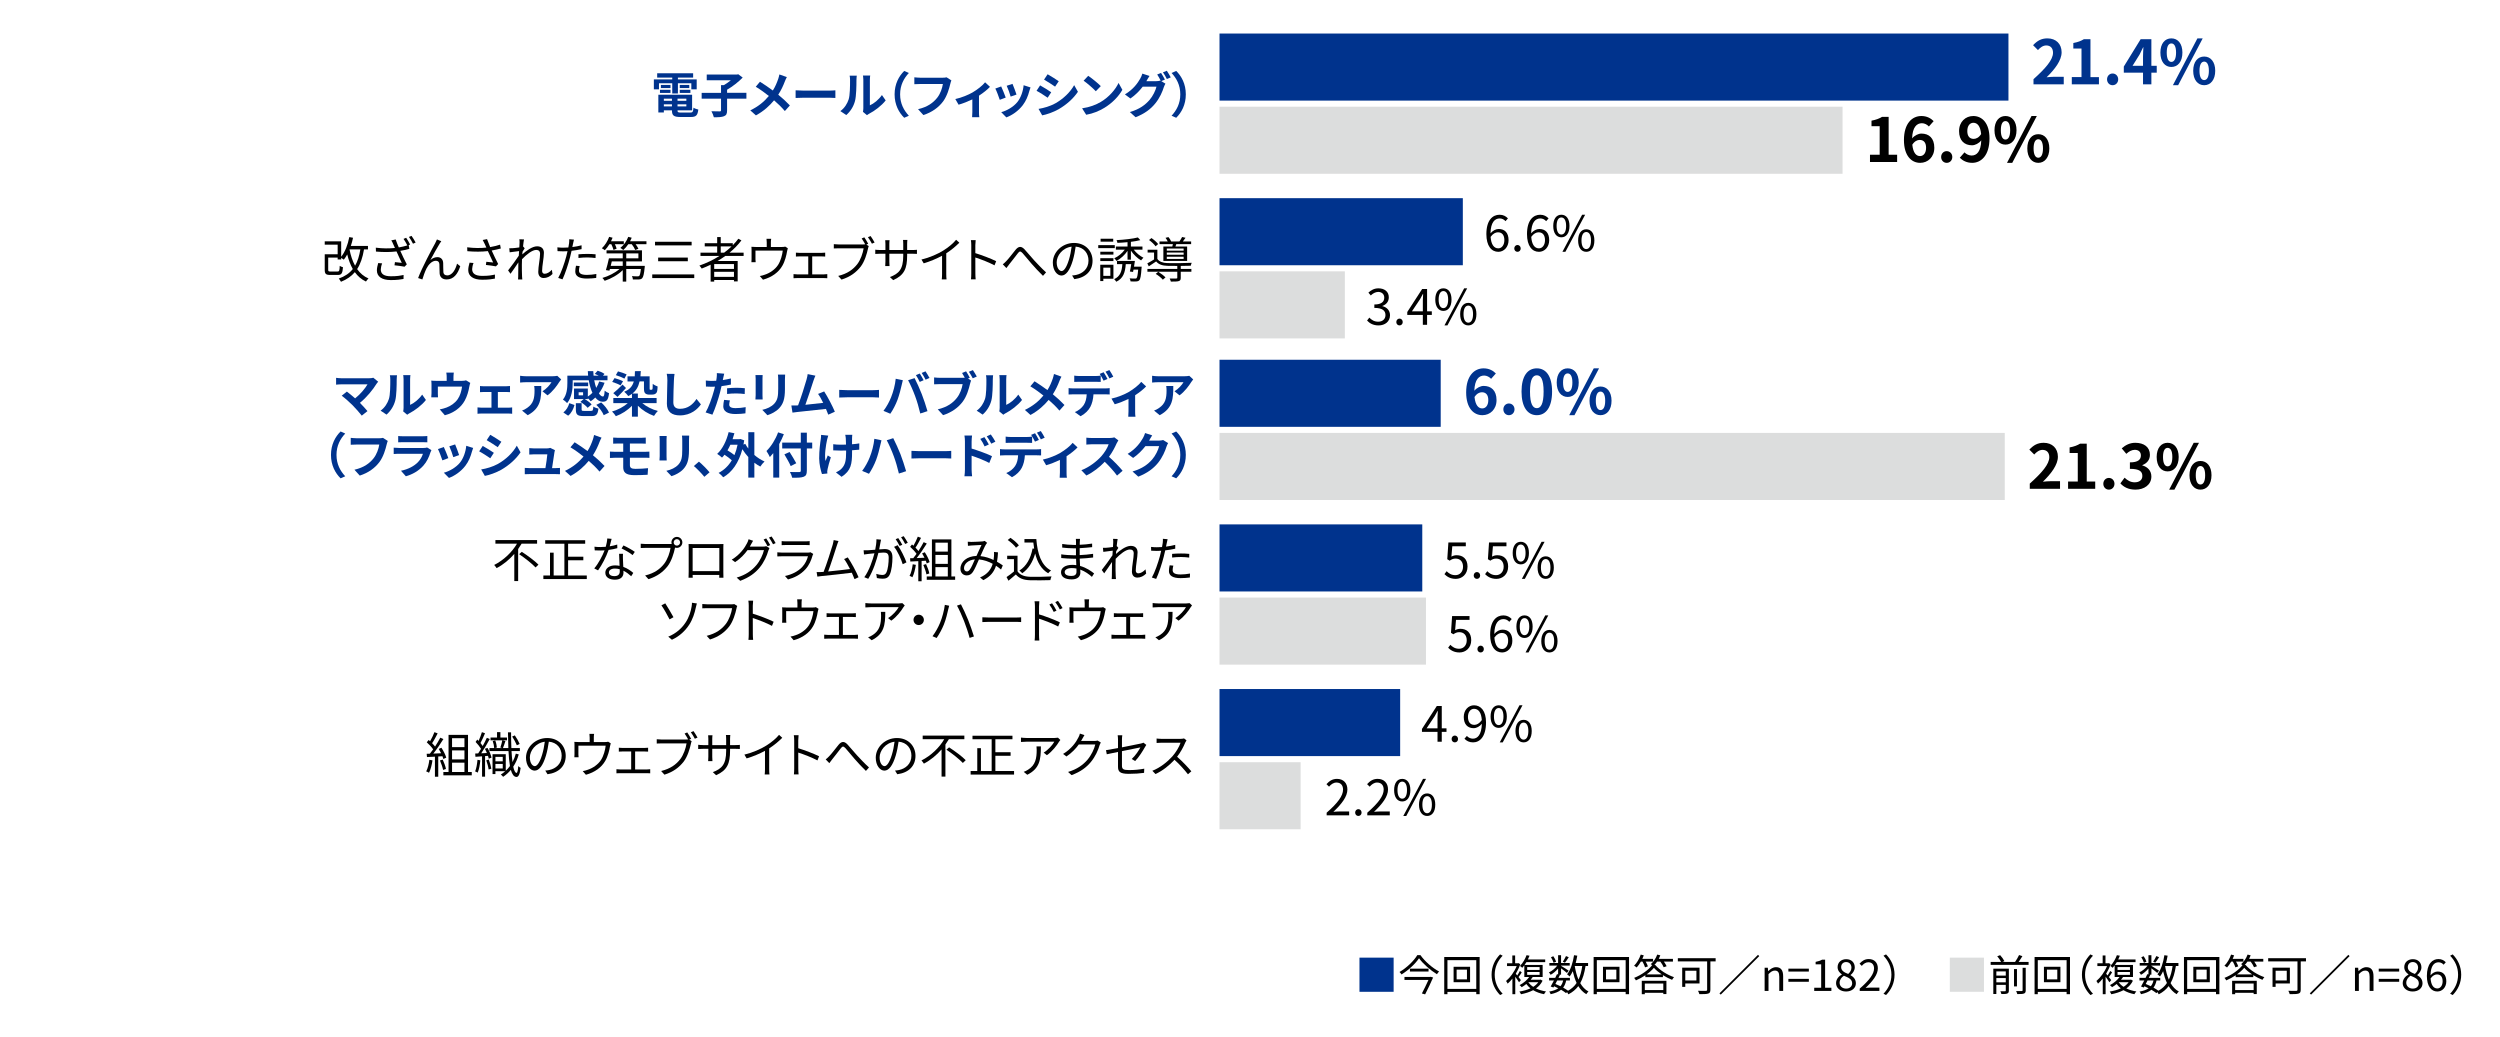 <?xml version="1.0" encoding="UTF-8"?>
<svg id="_レイヤー_2" data-name="レイヤー 2" xmlns="http://www.w3.org/2000/svg" viewBox="0 0 820 340">
  <g>
    <path d="M457.112,314.106v11.206h-11.206v-11.206h11.206Z" style="fill: #00338d; stroke-width: 0px;"/>
    <path d="M465.902,313.28c1.456,2.072,3.936,4.216,6.121,5.379-.267.237-.519.588-.7.896-2.157-1.303-4.609-3.46-5.884-5.253-1.12,1.723-3.39,3.88-5.743,5.322-.126-.238-.42-.588-.658-.812,2.409-1.387,4.749-3.697,5.841-5.532h1.023ZM469.25,320.382l.812.238c-.673,1.555-1.737,3.81-2.62,5.533l-1.064-.295c.715-1.372,1.583-3.151,2.157-4.44h-7.872v-.98h8.404l.183-.056ZM468.563,317.721v.952h-6.107v-.952h6.107Z" style="stroke-width: 0px;"/>
    <path d="M485.323,313.896v12.2h-1.107v-.756h-9.455v.756h-1.05v-12.2h11.612ZM484.216,324.36v-9.428h-9.455v9.428h9.455ZM482.186,317.104v5.058h-5.407v-5.058h5.407ZM481.162,318.042h-3.39v3.194h3.39v-3.194Z" style="stroke-width: 0px;"/>
    <path d="M489.241,319.709c0-2.731,1.106-4.958,2.787-6.667l.841.434c-1.611,1.667-2.605,3.74-2.605,6.233,0,2.494.994,4.566,2.605,6.233l-.841.435c-1.681-1.709-2.787-3.937-2.787-6.668Z" style="stroke-width: 0px;"/>
    <path d="M498.24,322.188c-.224-.42-.771-1.19-1.232-1.835v5.743h-.938v-5.127c-.504.645-1.037,1.205-1.555,1.667-.112-.238-.379-.7-.532-.868,1.33-1.093,2.717-2.983,3.487-4.889h-3.165v-.925h1.736v-2.563h.925v2.563h.952l.183-.042.546.351c-.364,1.078-.883,2.143-1.471,3.123.141.154.294.364.477.575.308-.463.658-1.051.854-1.472l.63.448c-.336.533-.729,1.121-1.064,1.541.351.435.658.827.784.995l-.616.714ZM505.959,321.685c-.49,1.036-1.247,1.863-2.157,2.521.952.462,2.073.798,3.291.994-.224.21-.504.631-.644.896-1.345-.252-2.55-.7-3.572-1.316-1.19.63-2.563,1.051-3.992,1.33-.098-.237-.351-.686-.532-.882,1.316-.21,2.577-.547,3.642-1.051-.518-.42-.98-.896-1.358-1.429-.462.378-.967.729-1.526,1.051-.154-.225-.463-.547-.687-.673,1.429-.756,2.507-1.751,3.138-2.661h-1.583v-3.838c-.21.28-.435.546-.687.812-.182-.21-.504-.477-.742-.603,1.051-1.051,1.765-2.451,2.157-3.53l.98.168c-.154.393-.337.812-.547,1.233h5.688v.882h-6.163c-.183.309-.379.616-.603.911h5.925v3.964h-3.249c-.211.294-.421.588-.673.883h3.082l.195-.042.617.378ZM500.916,318.141h4.076v-.938h-4.076v.938ZM500.916,319.766h4.076v-.953h-4.076v.953ZM502.905,323.688c.658-.42,1.232-.925,1.652-1.526h-3.264c.406.588.952,1.092,1.611,1.526Z" style="stroke-width: 0px;"/>
    <path d="M520.057,316.852c-.351,2.27-.883,4.118-1.737,5.617.701,1.205,1.583,2.157,2.704,2.745-.238.196-.574.603-.715.883-1.078-.63-1.933-1.526-2.619-2.647-.826,1.093-1.877,1.989-3.25,2.689-.084-.182-.266-.49-.448-.729l-.322.337c-.434-.351-.994-.729-1.639-1.107-.812.673-1.919,1.135-3.418,1.457-.07-.28-.28-.658-.477-.854,1.289-.224,2.27-.574,2.984-1.093-.448-.224-.911-.448-1.373-.644l-.224.392-.896-.322c.308-.532.686-1.246,1.064-1.975h-1.583v-.869h2.017c.21-.42.406-.826.574-1.204l.364.084v-1.933c-.7.826-1.597,1.597-2.451,2.059-.126-.238-.378-.603-.574-.784.994-.448,2.06-1.317,2.745-2.228h-2.591v-.854h2.871v-2.563h.967v2.563h2.844v.854h-2.844v.07c.603.35,2.115,1.303,2.493,1.583l-.574.742c-.364-.336-1.246-1.009-1.919-1.513v2.087h-.603l.238.056c-.154.309-.308.645-.477.98h3.74v.869h-1.219c-.196.938-.518,1.709-.994,2.339.616.336,1.177.7,1.61,1.022,1.191-.658,2.115-1.498,2.802-2.549-.532-1.135-.938-2.438-1.261-3.866-.294.658-.645,1.246-1.022,1.751-.154-.196-.603-.547-.84-.715,1.176-1.471,1.904-3.81,2.283-6.275l1.064.154c-.141.826-.322,1.639-.519,2.409h4.062v.98h-.841ZM509.579,315.801c-.126-.49-.49-1.26-.868-1.835l.784-.321c.392.56.771,1.302.91,1.793l-.826.363ZM510.756,321.601c-.196.392-.406.771-.589,1.135.561.224,1.121.476,1.667.742.421-.505.7-1.121.883-1.877h-1.961ZM514.552,313.966c-.406.645-.883,1.345-1.247,1.808l-.7-.336c.336-.491.812-1.303,1.037-1.85l.91.378ZM516.526,316.894c.267,1.611.659,3.124,1.219,4.427.603-1.247.98-2.731,1.233-4.469h-2.438l-.015.042Z" style="stroke-width: 0px;"/>
    <path d="M534.323,313.896v12.2h-1.107v-.756h-9.455v.756h-1.05v-12.2h11.612ZM533.216,324.36v-9.428h-9.455v9.428h9.455ZM531.186,317.104v5.058h-5.407v-5.058h5.407ZM530.162,318.042h-3.39v3.194h3.39v-3.194Z" style="stroke-width: 0px;"/>
    <path d="M538.209,315.409c-.42.729-.896,1.4-1.372,1.919-.183-.168-.616-.435-.854-.574.91-.896,1.723-2.27,2.185-3.656l.995.267c-.141.392-.309.771-.477,1.148h3.516v.896h-2.423c.308.532.603,1.135.742,1.568l-.938.309c-.154-.49-.49-1.247-.841-1.877h-.532ZM542.93,316.529c1.527,1.751,3.979,3.25,6.149,3.979-.238.238-.477.616-.63.883-.98-.393-2.031-.925-3.012-1.541v.645h-5.758v-.616c-.952.644-2.017,1.232-3.096,1.694-.126-.252-.378-.603-.588-.826,2.438-.967,4.763-2.647,5.925-4.202-.168-.112-.35-.225-.476-.295.91-.756,1.709-1.933,2.129-3.151l1.009.252c-.141.393-.309.785-.505,1.163h4.65v.896h-2.969c.364.519.714,1.093.896,1.513l-.967.336c-.183-.49-.631-1.246-1.093-1.849h-1.064c-.28.406-.574.784-.896,1.12h.294ZM538.504,321.713h8.082v4.342h-1.022v-.406h-6.065v.448h-.994v-4.384ZM539.498,322.609v2.129h6.065v-2.129h-6.065ZM545.073,319.611c-1.009-.673-1.934-1.415-2.592-2.171-.588.714-1.429,1.471-2.409,2.171h5.001Z" style="stroke-width: 0px;"/>
    <path d="M562.729,315.339h-1.723v9.273c0,.756-.182,1.12-.714,1.274-.561.196-1.527.196-2.899.196-.07-.294-.28-.812-.448-1.106,1.12.056,2.269.042,2.591.027.309-.014.406-.111.406-.406v-9.259h-9.609v-1.036h12.396v1.036ZM552.77,322.581v1.12h-1.009v-6.317h5.688v5.197h-4.679ZM552.77,318.393v3.193h3.656v-3.193h-3.656Z" style="stroke-width: 0px;"/>
    <path d="M576.617,313.182l.42.421-12.635,12.635-.42-.421,12.635-12.635Z" style="stroke-width: 0px;"/>
    <path d="M578.795,317.426h1.05l.112,1.093h.042c.729-.714,1.513-1.288,2.55-1.288,1.597,0,2.325,1.036,2.325,2.983v4.818h-1.274v-4.65c0-1.429-.435-2.031-1.443-2.031-.784,0-1.316.393-2.087,1.163v5.519h-1.274v-7.606Z" style="stroke-width: 0px;"/>
    <path d="M586.592,317.721h6.71v.952h-6.71v-.952ZM586.592,321.068h6.71v.952h-6.71v-.952Z" style="stroke-width: 0px;"/>
    <path d="M595.062,323.968h2.283v-7.662h-1.82v-.812c.91-.168,1.568-.406,2.129-.729h.98v9.203h2.059v1.064h-5.631v-1.064Z" style="stroke-width: 0px;"/>
    <path d="M602.229,322.482c0-1.372.953-2.325,1.892-2.829v-.07c-.757-.518-1.387-1.288-1.387-2.367,0-1.568,1.204-2.605,2.815-2.605,1.751,0,2.815,1.121,2.815,2.704,0,1.078-.757,2.003-1.373,2.479v.07c.896.519,1.737,1.289,1.737,2.689,0,1.499-1.289,2.661-3.222,2.661-1.892,0-3.278-1.148-3.278-2.731ZM607.51,322.524c0-1.372-1.261-1.891-2.718-2.479-.826.532-1.4,1.345-1.4,2.325,0,1.093.91,1.891,2.144,1.891,1.176,0,1.975-.714,1.975-1.737ZM607.271,317.384c0-1.008-.645-1.835-1.751-1.835-.938,0-1.625.673-1.625,1.667,0,1.232,1.107,1.766,2.312,2.241.7-.616,1.064-1.316,1.064-2.073Z" style="stroke-width: 0px;"/>
    <path d="M609.984,324.275c3.222-2.815,4.707-4.86,4.707-6.625,0-1.177-.617-2.031-1.892-2.031-.84,0-1.568.519-2.129,1.19l-.742-.729c.84-.91,1.723-1.513,3.025-1.513,1.835,0,2.983,1.205,2.983,3.04,0,2.045-1.61,4.132-4.02,6.415.532-.042,1.162-.098,1.681-.098h2.844v1.106h-6.458v-.757Z" style="stroke-width: 0px;"/>
    <path d="M621.41,319.709c0,2.731-1.106,4.959-2.788,6.668l-.84-.435c1.61-1.667,2.605-3.739,2.605-6.233,0-2.493-.995-4.566-2.605-6.233l.84-.434c1.682,1.709,2.788,3.936,2.788,6.667Z" style="stroke-width: 0px;"/>
    <path d="M650.744,314.106v11.206h-11.206v-11.206h11.206Z" style="fill: #dcdddd; stroke-width: 0px;"/>
    <path d="M665.375,315.521v.952h-12.438v-.952h3.432c-.252-.547-.799-1.303-1.274-1.863l.952-.364c.546.588,1.135,1.415,1.4,1.961l-.687.267h4.175c.477-.673,1.009-1.598,1.316-2.27l1.093.364c-.378.645-.841,1.33-1.247,1.905h3.278ZM658.903,324.906c0,.532-.126.798-.504.967-.393.168-.995.168-1.947.168-.056-.267-.196-.645-.336-.911.7.028,1.33.028,1.513.015.21-.015.266-.07.266-.252v-1.863h-3.096v3.012h-.994v-8.32h5.099v7.186ZM654.799,318.617v1.372h3.096v-1.372h-3.096ZM657.895,322.203v-1.401h-3.096v1.401h3.096ZM661.564,323.548h-.966v-5.688h.966v5.688ZM663.414,317.44h1.022v7.354c0,.631-.141.91-.561,1.079-.448.168-1.148.195-2.213.182-.057-.28-.225-.714-.379-.994.854.027,1.611.027,1.821.014.238-.014.309-.07.309-.28v-7.354Z" style="stroke-width: 0px;"/>
    <path d="M678.955,313.896v12.2h-1.107v-.756h-9.455v.756h-1.05v-12.2h11.612ZM677.848,324.36v-9.428h-9.455v9.428h9.455ZM675.817,317.104v5.058h-5.407v-5.058h5.407ZM674.794,318.042h-3.39v3.194h3.39v-3.194Z" style="stroke-width: 0px;"/>
    <path d="M682.873,319.709c0-2.731,1.106-4.958,2.787-6.667l.841.434c-1.611,1.667-2.605,3.74-2.605,6.233,0,2.494.994,4.566,2.605,6.233l-.841.435c-1.681-1.709-2.787-3.937-2.787-6.668Z" style="stroke-width: 0px;"/>
    <path d="M691.872,322.188c-.224-.42-.771-1.19-1.232-1.835v5.743h-.938v-5.127c-.504.645-1.037,1.205-1.555,1.667-.112-.238-.379-.7-.532-.868,1.33-1.093,2.717-2.983,3.487-4.889h-3.165v-.925h1.736v-2.563h.925v2.563h.952l.183-.042.546.351c-.364,1.078-.882,2.143-1.471,3.123.14.154.294.364.477.575.308-.463.658-1.051.854-1.472l.63.448c-.336.533-.729,1.121-1.064,1.541.351.435.658.827.784.995l-.616.714ZM699.591,321.685c-.49,1.036-1.247,1.863-2.157,2.521.952.462,2.073.798,3.291.994-.224.21-.504.631-.644.896-1.345-.252-2.55-.7-3.572-1.316-1.19.63-2.563,1.051-3.992,1.33-.098-.237-.351-.686-.532-.882,1.316-.21,2.577-.547,3.642-1.051-.518-.42-.98-.896-1.358-1.429-.462.378-.967.729-1.527,1.051-.153-.225-.462-.547-.686-.673,1.429-.756,2.507-1.751,3.138-2.661h-1.583v-3.838c-.21.28-.435.546-.687.812-.183-.21-.504-.477-.742-.603,1.051-1.051,1.765-2.451,2.157-3.53l.98.168c-.154.393-.336.812-.547,1.233h5.688v.882h-6.163c-.183.309-.379.616-.603.911h5.925v3.964h-3.249c-.211.294-.421.588-.673.883h3.082l.195-.042.617.378ZM694.548,318.141h4.076v-.938h-4.076v.938ZM694.548,319.766h4.076v-.953h-4.076v.953ZM696.537,323.688c.658-.42,1.232-.925,1.652-1.526h-3.264c.406.588.953,1.092,1.611,1.526Z" style="stroke-width: 0px;"/>
    <path d="M713.688,316.852c-.351,2.27-.883,4.118-1.737,5.617.701,1.205,1.583,2.157,2.704,2.745-.238.196-.574.603-.715.883-1.078-.63-1.933-1.526-2.619-2.647-.826,1.093-1.877,1.989-3.25,2.689-.084-.182-.266-.49-.448-.729l-.322.337c-.434-.351-.994-.729-1.639-1.107-.812.673-1.919,1.135-3.418,1.457-.07-.28-.28-.658-.477-.854,1.289-.224,2.27-.574,2.984-1.093-.448-.224-.911-.448-1.373-.644l-.225.392-.896-.322c.309-.532.687-1.246,1.065-1.975h-1.583v-.869h2.017c.21-.42.406-.826.574-1.204l.364.084v-1.933c-.7.826-1.597,1.597-2.451,2.059-.126-.238-.378-.603-.574-.784.994-.448,2.06-1.317,2.745-2.228h-2.591v-.854h2.871v-2.563h.967v2.563h2.844v.854h-2.844v.07c.603.35,2.115,1.303,2.493,1.583l-.574.742c-.364-.336-1.246-1.009-1.919-1.513v2.087h-.603l.238.056c-.154.309-.308.645-.477.98h3.74v.869h-1.219c-.196.938-.518,1.709-.994,2.339.616.336,1.177.7,1.61,1.022,1.191-.658,2.115-1.498,2.802-2.549-.532-1.135-.938-2.438-1.261-3.866-.294.658-.645,1.246-1.022,1.751-.154-.196-.603-.547-.841-.715,1.177-1.471,1.905-3.81,2.284-6.275l1.064.154c-.141.826-.322,1.639-.519,2.409h4.062v.98h-.841ZM703.211,315.801c-.126-.49-.49-1.26-.868-1.835l.784-.321c.392.56.771,1.302.91,1.793l-.826.363ZM704.388,321.601c-.196.392-.406.771-.589,1.135.561.224,1.121.476,1.667.742.421-.505.7-1.121.883-1.877h-1.961ZM708.184,313.966c-.406.645-.883,1.345-1.247,1.808l-.7-.336c.336-.491.812-1.303,1.037-1.85l.91.378ZM710.158,316.894c.267,1.611.659,3.124,1.219,4.427.603-1.247.98-2.731,1.233-4.469h-2.438l-.015.042Z" style="stroke-width: 0px;"/>
    <path d="M727.955,313.896v12.2h-1.107v-.756h-9.455v.756h-1.05v-12.2h11.612ZM726.848,324.36v-9.428h-9.455v9.428h9.455ZM724.817,317.104v5.058h-5.407v-5.058h5.407ZM723.794,318.042h-3.39v3.194h3.39v-3.194Z" style="stroke-width: 0px;"/>
    <path d="M731.841,315.409c-.42.729-.896,1.4-1.372,1.919-.183-.168-.616-.435-.854-.574.91-.896,1.723-2.27,2.185-3.656l.995.267c-.141.392-.309.771-.477,1.148h3.516v.896h-2.423c.308.532.603,1.135.742,1.568l-.938.309c-.154-.49-.49-1.247-.841-1.877h-.532ZM736.562,316.529c1.527,1.751,3.979,3.25,6.149,3.979-.238.238-.477.616-.63.883-.98-.393-2.031-.925-3.012-1.541v.645h-5.758v-.616c-.952.644-2.017,1.232-3.096,1.694-.126-.252-.378-.603-.588-.826,2.438-.967,4.763-2.647,5.925-4.202-.168-.112-.35-.225-.476-.295.91-.756,1.709-1.933,2.129-3.151l1.009.252c-.141.393-.309.785-.505,1.163h4.651v.896h-2.97c.364.519.714,1.093.896,1.513l-.967.336c-.183-.49-.631-1.246-1.093-1.849h-1.064c-.28.406-.574.784-.896,1.12h.294ZM732.136,321.713h8.082v4.342h-1.022v-.406h-6.065v.448h-.994v-4.384ZM733.13,322.609v2.129h6.065v-2.129h-6.065ZM738.705,319.611c-1.009-.673-1.934-1.415-2.592-2.171-.588.714-1.429,1.471-2.409,2.171h5.001Z" style="stroke-width: 0px;"/>
    <path d="M756.361,315.339h-1.724v9.273c0,.756-.182,1.12-.714,1.274-.561.196-1.527.196-2.899.196-.07-.294-.28-.812-.448-1.106,1.12.056,2.269.042,2.591.027.309-.014.406-.111.406-.406v-9.259h-9.609v-1.036h12.397v1.036ZM746.401,322.581v1.12h-1.009v-6.317h5.688v5.197h-4.679ZM746.401,318.393v3.193h3.656v-3.193h-3.656Z" style="stroke-width: 0px;"/>
    <path d="M770.249,313.182l.42.421-12.635,12.635-.42-.421,12.635-12.635Z" style="stroke-width: 0px;"/>
    <path d="M772.427,317.426h1.05l.112,1.093h.042c.729-.714,1.513-1.288,2.55-1.288,1.597,0,2.325,1.036,2.325,2.983v4.818h-1.274v-4.65c0-1.429-.435-2.031-1.443-2.031-.784,0-1.316.393-2.087,1.163v5.519h-1.274v-7.606Z" style="stroke-width: 0px;"/>
    <path d="M780.224,317.721h6.71v.952h-6.71v-.952ZM780.224,321.068h6.71v.952h-6.71v-.952Z" style="stroke-width: 0px;"/>
    <path d="M788.091,322.482c0-1.372.953-2.325,1.892-2.829v-.07c-.757-.518-1.387-1.288-1.387-2.367,0-1.568,1.204-2.605,2.815-2.605,1.751,0,2.815,1.121,2.815,2.704,0,1.078-.757,2.003-1.373,2.479v.07c.896.519,1.737,1.289,1.737,2.689,0,1.499-1.289,2.661-3.222,2.661-1.891,0-3.278-1.148-3.278-2.731ZM793.372,322.524c0-1.372-1.261-1.891-2.718-2.479-.826.532-1.4,1.345-1.4,2.325,0,1.093.91,1.891,2.144,1.891,1.176,0,1.975-.714,1.975-1.737ZM793.134,317.384c0-1.008-.645-1.835-1.751-1.835-.938,0-1.625.673-1.625,1.667,0,1.232,1.107,1.766,2.312,2.241.7-.616,1.064-1.316,1.064-2.073Z" style="stroke-width: 0px;"/>
    <path d="M801.506,316.418c-.406-.49-1.022-.785-1.653-.785-1.4,0-2.591,1.079-2.647,4.272.631-.771,1.527-1.246,2.34-1.246,1.736,0,2.844,1.078,2.844,3.222,0,1.988-1.345,3.333-2.942,3.333-1.975,0-3.432-1.694-3.432-5.084,0-4.021,1.808-5.562,3.796-5.562,1.065,0,1.835.448,2.396,1.051l-.7.799ZM801.184,321.881c0-1.387-.603-2.27-1.849-2.27-.645,0-1.429.364-2.102,1.316.154,2.13.925,3.292,2.213,3.292.981,0,1.737-.938,1.737-2.339Z" style="stroke-width: 0px;"/>
    <path d="M807.272,319.709c0,2.731-1.106,4.959-2.788,6.668l-.84-.435c1.61-1.667,2.605-3.739,2.605-6.233,0-2.493-.995-4.566-2.605-6.233l.84-.434c1.682,1.709,2.788,3.936,2.788,6.667Z" style="stroke-width: 0px;"/>
  </g>
  <g>
    <path d="M216.145,29.301h-1.681v-3.249h6.034v-.608h-4.945v-1.408h11.797v1.408h-4.994v.608h6.162v3.249h-1.761v-1.984h-4.401v3.329h-1.857v-3.329h-4.354v1.984ZM226.405,36.92c.8,0,.944-.24,1.056-1.601.385.272,1.104.513,1.585.608-.224,1.921-.736,2.449-2.48,2.449h-3.361c-2.193,0-2.802-.465-2.802-2.146v-.048h-2.657v.704h-1.809v-5.81h11.076v5.105h-4.785v.048c0,.593.176.688,1.152.688h3.025ZM216.465,29.445h3.457v1.04h-3.457v-1.04ZM219.922,28.885h-3.153v-1.024h3.153v1.024ZM217.745,32.358v.704h2.657v-.704h-2.657ZM220.402,34.903v-.688h-2.657v.688h2.657ZM225.124,32.358h-2.896v.704h2.896v-.704ZM225.124,34.903v-.688h-2.896v.688h2.896ZM226.085,27.86v1.024h-3.121v-1.024h3.121ZM222.964,29.445h3.489v1.04h-3.489v-1.04Z" style="fill: #00338d; stroke-width: 0px;"/>
    <path d="M244.822,32.358h-6.339v3.842c0,1.104-.24,1.616-1.009,1.921-.752.304-1.872.352-3.329.336-.128-.561-.496-1.44-.8-1.969,1.104.048,2.337.048,2.705.048.336,0,.447-.08.447-.368v-3.81h-6.354v-1.905h6.354v-2.528h.945c.784-.465,1.601-1.041,2.288-1.601h-7.923v-1.873h9.908l.432-.096,1.457,1.088c-1.36,1.409-3.313,2.945-5.122,3.985v1.024h6.339v1.905Z" style="fill: #00338d; stroke-width: 0px;"/>
    <path d="M258.085,25.283c-.208.353-.512,1.057-.656,1.425-.48,1.28-1.2,2.881-2.161,4.354,1.409,1.152,2.737,2.385,3.81,3.521l-1.648,1.841c-1.12-1.312-2.257-2.417-3.537-3.521-1.409,1.697-3.25,3.474-5.955,4.946l-1.84-1.648c2.608-1.265,4.514-2.817,6.082-4.723-1.137-.896-2.657-2.049-4.29-3.024l1.377-1.649c1.28.801,2.929,1.921,4.226,2.882.816-1.281,1.328-2.545,1.761-3.794.144-.4.304-1.057.384-1.473l2.449.864Z" style="fill: #00338d; stroke-width: 0px;"/>
    <path d="M260.96,29.621c.576.048,1.745.096,2.577.096h8.596c.736,0,1.456-.063,1.872-.096v2.513c-.384-.016-1.2-.079-1.872-.079h-8.596c-.912,0-1.985.031-2.577.079v-2.513Z" style="fill: #00338d; stroke-width: 0px;"/>
    <path d="M275.633,36.44c1.408-.993,2.272-2.466,2.721-3.826.448-1.376.464-4.401.464-6.338,0-.641-.048-1.073-.144-1.457h2.353c-.016.064-.111.784-.111,1.44,0,1.889-.049,5.267-.48,6.883-.48,1.809-1.473,3.378-2.85,4.594l-1.952-1.296ZM283.043,36.68c.064-.304.129-.752.129-1.185v-9.331c0-.721-.112-1.329-.129-1.377h2.386c-.017.048-.112.673-.112,1.393v8.371c1.297-.56,2.881-1.824,3.953-3.377l1.233,1.761c-1.329,1.729-3.634,3.457-5.427,4.37-.336.176-.496.319-.704.479l-1.329-1.104Z" style="fill: #00338d; stroke-width: 0px;"/>
    <path d="M293.429,30.95c0-3.426,1.425-5.987,3.153-7.684l1.521.672c-1.601,1.729-2.865,3.938-2.865,7.012s1.265,5.281,2.865,7.011l-1.521.672c-1.729-1.696-3.153-4.258-3.153-7.683Z" style="fill: #00338d; stroke-width: 0px;"/>
    <path d="M312.054,26.372c-.144.32-.271.769-.352,1.12-.368,1.568-1.072,4.05-2.401,5.826-1.456,1.921-3.585,3.506-6.435,4.418l-1.745-1.921c3.17-.736,4.979-2.129,6.275-3.745,1.056-1.329,1.664-3.153,1.872-4.514h-7.459c-.72,0-1.488.032-1.904.063v-2.257c.48.048,1.393.128,1.921.128h7.395c.32,0,.832-.016,1.265-.128l1.568,1.009Z" style="fill: #00338d; stroke-width: 0px;"/>
    <path d="M324.71,28.484c-.752.833-2.145,1.953-3.602,2.897v5.33c0,.561.016,1.409.112,1.729h-2.369c.048-.319.08-1.168.08-1.729v-4.113c-1.408.672-3.169,1.376-4.514,1.744l-1.072-1.856c2.064-.432,4.386-1.425,5.65-2.161,1.632-.96,3.312-2.289,4.113-3.329l1.601,1.488Z" style="fill: #00338d; stroke-width: 0px;"/>
    <path d="M329.876,32.006l-1.953.736c-.271-.864-1.072-2.993-1.456-3.697l1.921-.688c.399.816,1.168,2.753,1.488,3.649ZM338.007,28.677c-.191.513-.288.849-.384,1.169-.416,1.616-1.089,3.281-2.177,4.689-1.488,1.921-3.489,3.266-5.362,3.97l-1.681-1.713c1.761-.464,3.985-1.681,5.314-3.346,1.088-1.36,1.856-3.489,2.032-5.489l2.257.72ZM333.413,31.014l-1.921.673c-.191-.785-.896-2.722-1.296-3.554l1.904-.624c.305.688,1.089,2.769,1.312,3.505Z" style="fill: #00338d; stroke-width: 0px;"/>
    <path d="M344.804,30.262l-1.169,1.793c-.912-.625-2.561-1.713-3.649-2.273l1.169-1.776c1.072.576,2.833,1.681,3.649,2.257ZM346.1,33.927c2.722-1.521,4.946-3.713,6.227-6.002l1.232,2.177c-1.488,2.209-3.745,4.241-6.37,5.746-1.633.929-3.922,1.729-5.347,1.985l-1.2-2.113c1.793-.304,3.714-.849,5.458-1.793ZM347.269,26.644l-1.201,1.777c-.896-.624-2.561-1.713-3.617-2.305l1.169-1.761c1.056.592,2.816,1.712,3.649,2.288Z" style="fill: #00338d; stroke-width: 0px;"/>
    <path d="M361.061,33.431c2.721-1.616,4.817-4.065,5.826-6.227l1.249,2.257c-1.217,2.161-3.346,4.37-5.923,5.923-1.616.977-3.682,1.872-5.938,2.257l-1.345-2.113c2.497-.352,4.578-1.168,6.131-2.097ZM361.061,28.245l-1.633,1.681c-.832-.896-2.833-2.642-4.002-3.458l1.505-1.601c1.12.752,3.201,2.417,4.13,3.378Z" style="fill: #00338d; stroke-width: 0px;"/>
    <path d="M380.903,26.612l1.36.832c-.176.304-.399.752-.527,1.137-.433,1.44-1.345,3.569-2.802,5.346-1.521,1.873-3.441,3.329-6.45,4.53l-1.889-1.697c3.265-.976,5.042-2.368,6.45-3.97,1.089-1.232,2.017-3.169,2.273-4.354h-4.515c-1.056,1.393-2.448,2.802-4.033,3.874l-1.793-1.345c2.817-1.696,4.21-3.762,4.994-5.138.256-.4.576-1.137.721-1.681l2.353.768c-.384.561-.8,1.281-.992,1.633l-.048.08h3.217c.496,0,1.041-.08,1.393-.192l.112.064c-.32-.641-.769-1.488-1.169-2.064l1.265-.513c.4.576.961,1.601,1.265,2.193l-1.185.496ZM382.712,23.202c.417.593,1.009,1.617,1.297,2.178l-1.28.544c-.32-.673-.833-1.601-1.28-2.209l1.264-.513Z" style="fill: #00338d; stroke-width: 0px;"/>
    <path d="M388.947,30.95c0,3.425-1.425,5.986-3.153,7.683l-1.521-.672c1.601-1.729,2.864-3.938,2.864-7.011s-1.264-5.282-2.864-7.012l1.521-.672c1.729,1.696,3.153,4.258,3.153,7.684Z" style="fill: #00338d; stroke-width: 0px;"/>
  </g>
  <g>
    <path d="M119.397,81.798c-.448,2.657-1.152,4.77-2.257,6.467.96,1.36,2.192,2.417,3.729,3.073-.256.224-.641.688-.832,1.008-1.505-.704-2.689-1.744-3.649-3.073-1.137,1.345-2.609,2.369-4.546,3.153-.129-.271-.497-.8-.721-1.057,2.017-.72,3.506-1.744,4.594-3.121-.784-1.376-1.376-2.993-1.824-4.786-.353.641-.721,1.217-1.121,1.713-.191-.144-.576-.416-.864-.608v.528h-1.152v-.607h-3.105v3.985c0,.512.128.592.784.592h2.257c.593,0,.688-.256.736-1.872.24.191.736.384,1.073.464-.145,2.017-.48,2.529-1.713,2.529h-2.465c-1.409,0-1.809-.337-1.809-1.697v-5.09h4.241v-3.138h-4.241v-1.104h5.394v5.059c1.28-1.568,2.177-3.938,2.657-6.451l1.232.225c-.192.929-.432,1.824-.721,2.673h5.619v1.137h-1.297ZM114.644,81.83c.384,1.984.977,3.793,1.824,5.33.833-1.44,1.377-3.218,1.729-5.362h-3.538l-.016.032Z" style="stroke-width: 0px;"/>
    <path d="M133.221,77.988c.4.576.977,1.553,1.297,2.209l-.465.208.225,1.217c-.961.271-1.985.496-2.978.656.561,1.248,1.408,3.089,2.129,4.434l-.736.769c-.688-.145-2.257-.368-3.297-.465l.144-1.04c.593.063,1.713.176,2.241.24-.465-.993-1.249-2.625-1.729-3.746-2.049.257-4.322.257-6.739.048l-.048-1.28c2.305.305,4.466.288,6.274.097l-.528-1.169c-.256-.608-.4-.912-.672-1.328l1.44-.288c.368,1.072.672,1.776,1.024,2.608.944-.16,1.856-.384,2.801-.656-.319-.656-.832-1.568-1.248-2.145l.864-.368ZM125.346,86.392c-.256.592-.448,1.521-.448,1.984,0,1.409.944,2.241,3.313,2.241,2.097,0,3.025-.192,4.161-.432l-.016,1.312c-.992.176-2.065.368-4.162.368-2.961,0-4.577-1.169-4.577-3.17,0-.688.176-1.553.432-2.417l1.297.112ZM134.981,77.364c.432.592,1.04,1.584,1.345,2.192l-.864.385c-.353-.705-.864-1.617-1.329-2.226l.849-.352Z" style="stroke-width: 0px;"/>
    <path d="M144.228,79.877c-.704,1.089-2.241,3.89-3.058,5.426.769-.688,1.569-.96,2.321-.96,1.057,0,1.824.688,1.873,1.937.031.944,0,2.161.063,2.93.048.784.576,1.12,1.265,1.12,1.761,0,2.801-2.177,3.218-3.857l1.056.849c-.832,2.561-2.177,4.337-4.481,4.337-1.681,0-2.241-1.088-2.289-2.017-.063-.928-.032-2.16-.08-3.009-.032-.704-.432-1.104-1.152-1.104-1.28,0-2.449,1.28-3.073,2.529-.48.944-1.152,2.816-1.36,3.601l-1.393-.464c1.168-3.201,4.737-9.908,5.603-11.429.176-.384.384-.768.576-1.232l1.424.576c-.144.177-.336.465-.512.769Z" style="stroke-width: 0px;"/>
    <path d="M164.261,81.51c-.976.256-2.017.496-2.993.656.576,1.265,1.441,3.105,2.129,4.434l-.736.769c-.688-.145-2.257-.368-3.281-.465l.128-1.04c.608.048,1.713.176,2.241.225-.448-.977-1.248-2.626-1.729-3.729-2.049.239-4.322.239-6.739.031l-.048-1.28c2.306.304,4.466.288,6.291.096l-.528-1.168c-.272-.593-.416-.896-.672-1.329l1.424-.271c.385,1.057.673,1.761,1.024,2.609,1.089-.192,2.161-.448,3.25-.801l.239,1.265ZM155.313,86.264c-.256.608-.448,1.521-.448,2.001,0,1.393.944,2.225,3.313,2.225,2.097,0,3.041-.192,4.162-.433l-.017,1.329c-.992.176-2.064.368-4.161.368-2.945,0-4.578-1.185-4.578-3.169,0-.688.176-1.569.432-2.434l1.297.112Z" style="stroke-width: 0px;"/>
    <path d="M181.223,89.865c-.833.848-1.825,1.328-2.914,1.328-1.04,0-1.761-.704-1.761-2.017,0-1.761.593-4.37.593-5.906,0-.912-.464-1.297-1.265-1.297-1.28,0-3.201,1.488-4.658,3.058-.031.672-.048,1.296-.048,1.856,0,1.44,0,2.401.064,3.825.016.272.048.673.08.961h-1.393c.016-.225.048-.688.048-.944.016-1.521.016-2.305.048-4.065,0-.16.016-.368.016-.608-.768,1.168-1.809,2.688-2.576,3.745l-.801-1.104c.881-1.104,2.705-3.569,3.506-4.817.031-.513.063-1.024.096-1.521-.721.08-2.097.271-3.089.399l-.129-1.328c.353.016.656.016,1.041-.017.512-.031,1.44-.128,2.257-.256.048-.752.08-1.312.08-1.488,0-.368.016-.784-.064-1.185l1.521.048c-.08.385-.208,1.28-.319,2.385l.08-.031.464.56c-.192.288-.464.721-.704,1.104-.032.288-.048.593-.08.896,1.232-1.137,3.265-2.657,4.85-2.657,1.488,0,2.241.833,2.241,2.129,0,1.585-.593,4.322-.593,5.923,0,.544.257.96.816.96.801,0,1.648-.512,2.385-1.312l.209,1.377Z" style="stroke-width: 0px;"/>
    <path d="M190.757,81.718c-1.041.24-2.177.416-3.281.544-.145.688-.32,1.425-.496,2.097-.576,2.273-1.649,5.539-2.481,7.268l-1.408-.465c.944-1.632,2.064-4.85,2.657-7.091.144-.528.271-1.104.399-1.681-.512.032-.992.049-1.44.049-.704,0-1.28-.032-1.841-.064l-.048-1.249c.752.097,1.328.112,1.904.112.528,0,1.089-.032,1.697-.063.112-.576.192-1.073.24-1.393.048-.448.08-.977.048-1.312l1.553.128c-.112.352-.225.944-.288,1.265l-.24,1.168c1.024-.128,2.064-.32,3.025-.576v1.265ZM190.133,87.271c-.145.528-.225,1.024-.225,1.425,0,.753.353,1.473,2.609,1.473,1.024,0,2.129-.128,3.089-.304l-.048,1.296c-.849.112-1.905.208-3.058.208-2.497,0-3.81-.768-3.81-2.337,0-.607.097-1.2.24-1.872l1.201.111ZM189.732,83.414c.832-.08,1.872-.128,2.896-.128.913,0,1.89.032,2.737.128l-.032,1.217c-.8-.096-1.744-.192-2.673-.192-.992,0-1.952.064-2.929.177v-1.201Z" style="stroke-width: 0px;"/>
    <path d="M199.889,80.101c-.465.753-.993,1.441-1.505,1.97-.208-.16-.688-.497-.977-.641,1.009-.929,1.889-2.337,2.401-3.746l1.12.289c-.145.399-.32.784-.512,1.168h4.193v.96h-2.93c.257.513.48,1.073.576,1.457l-1.024.416c-.111-.496-.416-1.248-.72-1.873h-.624ZM211.493,87.208s-.017.304-.032.48c-.224,2.209-.448,3.185-.849,3.585-.271.272-.56.368-1.008.384-.416.032-1.185.032-2.018,0-.016-.336-.128-.8-.319-1.088.784.064,1.536.064,1.824.064.272,0,.433,0,.561-.112.224-.225.4-.864.561-2.289h-4.803v4.13h-1.152v-3.762c-1.536,1.536-3.857,2.833-5.922,3.505-.177-.288-.496-.704-.753-.944,1.969-.544,4.162-1.664,5.618-2.929h-3.152c-.064.192-.112.384-.16.544l-1.153-.176c.32-1.024.736-2.625.993-3.874h4.529v-1.616h-5.313v-1.009h11.62v3.634h-5.154v1.473h6.083ZM200.673,85.735c-.112.496-.24.992-.353,1.473h3.938v-1.473h-3.585ZM212.037,79.141v.96h-3.554c.385.513.736,1.073.913,1.489l-1.041.416c-.191-.528-.656-1.28-1.136-1.905h-1.137c-.496.736-1.072,1.393-1.648,1.905-.209-.192-.688-.544-.961-.688,1.104-.88,2.081-2.209,2.593-3.634l1.137.289c-.16.399-.336.784-.544,1.168h5.378ZM205.41,84.727h3.986v-1.616h-3.986v1.616Z" style="stroke-width: 0px;"/>
    <path d="M227.717,90.009v1.201h-13.781v-1.201h13.781ZM226.853,79.301v1.185h-12.005v-1.185h12.005ZM225.604,84.487v1.2h-9.732v-1.2h9.732Z" style="stroke-width: 0px;"/>
    <path d="M237.923,83.942c-.832.593-1.697,1.152-2.577,1.665h6.61v6.69h-1.216v-.448h-6.483v.513h-1.168v-5.538c-.961.464-1.953.896-2.93,1.264-.144-.256-.527-.736-.752-.976,2.321-.816,4.562-1.873,6.579-3.17h-6.227v-1.072h5.474v-2.049h-4.081v-1.057h4.081v-2.001h1.169v2.001h3.953v.656c.673-.672,1.28-1.376,1.825-2.112l1.008.544c-1.12,1.473-2.433,2.817-3.89,4.018h4.61v1.072h-5.986ZM240.74,86.615h-6.483v1.585h6.483v-1.585ZM240.74,90.81v-1.665h-6.483v1.665h6.483ZM237.522,82.87c.864-.641,1.681-1.328,2.433-2.049h-3.553v2.049h1.12Z" style="stroke-width: 0px;"/>
    <path d="M258.405,81.43c-.08.24-.177.656-.24.96-.208,1.281-.673,3.281-1.569,4.803-1.2,2.112-3.409,3.745-6.338,4.545l-1.041-1.2c.545-.08,1.152-.256,1.665-.448,1.601-.512,3.361-1.696,4.338-3.217.864-1.361,1.376-3.298,1.521-4.674h-8.947v2.865c0,.288.016.704.063.944h-1.393c.032-.272.048-.705.048-1.009v-2.817c0-.336,0-.88-.048-1.232.464.048.929.064,1.488.064h3.538v-1.489c0-.336-.017-.704-.08-1.2h1.536c-.08.496-.096.864-.096,1.2v1.489h3.585c.593,0,.896-.048,1.104-.128l.865.544Z" style="stroke-width: 0px;"/>
    <path d="M270.278,89.993c.384,0,.752-.032,1.072-.08v1.345c-.32-.032-.816-.048-1.072-.048h-8.852c-.353,0-.769.016-1.152.048v-1.345c.368.048.8.08,1.152.08h3.682v-5.891h-2.945c-.257,0-.769.017-1.104.048v-1.28c.336.048.848.064,1.104.064h7.362c.4,0,.801-.032,1.137-.064v1.28c-.353-.031-.769-.048-1.137-.048h-3.121v5.891h3.874Z" style="stroke-width: 0px;"/>
    <path d="M284.165,80.229l.784.496c-.111.224-.176.479-.239.8-.353,1.681-1.121,4.258-2.386,5.906-1.473,1.873-3.377,3.361-6.306,4.274l-1.089-1.201c3.105-.768,4.897-2.129,6.242-3.841,1.137-1.457,1.873-3.682,2.097-5.219h-8.195c-.624,0-1.184.032-1.584.048v-1.408c.432.048,1.072.096,1.601.096h8.02c.208,0,.432,0,.688-.048-.336-.608-.816-1.408-1.168-1.921l.864-.368c.384.545.96,1.505,1.28,2.113l-.608.272ZM285.558,77.428c.4.545.977,1.505,1.312,2.113l-.88.384c-.353-.656-.881-1.568-1.312-2.129l.88-.368Z" style="stroke-width: 0px;"/>
    <path d="M299.302,82.006c.704,0,1.249-.048,1.457-.08v1.345c-.16-.017-.753-.048-1.457-.048h-1.761v.56c0,4.274-.912,6.467-4.577,8.1l-1.073-1.009c2.913-1.12,4.37-2.497,4.37-6.979v-.672h-4.562v2.593c0,.592.048,1.297.063,1.456h-1.408c.016-.159.063-.848.063-1.456v-2.593h-1.712c-.705,0-1.425.048-1.617.063v-1.393c.145.032.929.112,1.617.112h1.712v-2.049c0-.513-.048-1.009-.063-1.169h1.425c-.017.16-.08.608-.08,1.169v2.049h4.562v-2.001c0-.624-.048-1.152-.08-1.312h1.44c-.016.16-.08.688-.08,1.312v2.001h1.761Z" style="stroke-width: 0px;"/>
    <path d="M314.662,79.604c-1.104,1.121-2.641,2.434-4.289,3.474v6.851c0,.608.031,1.393.096,1.713h-1.568c.048-.304.096-1.104.096-1.713v-6.05c-1.713.944-3.922,1.872-6.019,2.497l-.736-1.249c2.673-.624,5.395-1.841,7.155-2.945,1.633-1.008,3.313-2.4,4.21-3.537l1.056.96Z" style="stroke-width: 0px;"/>
    <path d="M326.198,87.032c-1.745-.944-4.515-2.018-6.291-2.577l.016,5.282c0,.512.032,1.36.097,1.889h-1.537c.064-.513.097-1.297.097-1.889v-9.316c0-.448-.032-1.168-.128-1.664h1.568c-.048.496-.112,1.185-.112,1.664v2.609c2.113.641,5.138,1.793,6.835,2.641l-.544,1.361Z" style="stroke-width: 0px;"/>
    <path d="M330.049,85.655c.849-.864,2.177-2.657,3.105-3.777.912-1.072,1.761-1.232,2.817-.176.912.96,2.177,2.545,3.185,3.633.977,1.057,2.529,2.722,3.954,4.002l-1.009,1.137c-1.2-1.137-2.657-2.737-3.745-3.97-1.024-1.169-2.241-2.689-2.978-3.506-.688-.72-.977-.624-1.504.048-.736.929-2.049,2.689-2.85,3.649-.336.417-.688.896-.929,1.232l-1.185-1.232c.385-.288.721-.607,1.137-1.04Z" style="stroke-width: 0px;"/>
    <path d="M351.651,90.361c.496-.032.977-.112,1.36-.192,2.033-.448,4.018-1.952,4.018-4.689,0-2.401-1.521-4.37-4.21-4.594-.208,1.473-.512,3.073-.944,4.562-.977,3.249-2.24,4.93-3.713,4.93-1.409,0-2.833-1.633-2.833-4.241,0-3.441,3.073-6.451,6.946-6.451,3.714,0,6.083,2.625,6.083,5.826,0,3.33-2.193,5.555-5.971,6.051l-.736-1.2ZM350.61,85.175c.4-1.312.705-2.816.881-4.273-3.041.384-4.898,2.993-4.898,5.122,0,2.001.929,2.881,1.617,2.881.704,0,1.585-1.056,2.4-3.729Z" style="stroke-width: 0px;"/>
    <path d="M365.652,81.382h-5.427v-.977h5.427v.977ZM365.204,91.434h-3.313v.752h-1.009v-5.361h4.322v4.609ZM360.898,82.566h4.306v.944h-4.306v-.944ZM360.898,84.679h4.306v.961h-4.306v-.961ZM365.14,79.269h-4.146v-.96h4.146v.96ZM361.891,87.8v2.674h2.305v-2.674h-2.305ZM374.472,87.464s-.016.305-.048.464c-.176,2.577-.353,3.602-.752,4.002-.257.272-.528.368-.961.385-.368.031-1.12.031-1.889-.017-.016-.304-.145-.736-.304-.992.736.063,1.456.063,1.729.063.271.017.4,0,.528-.128.224-.24.399-.992.544-2.816h-1.521c-.064.288-.112.544-.16.768l-1.04-.128c.159-.656.319-1.568.447-2.433h-1.792c-.208,2.737-.816,4.689-3.121,5.778-.145-.256-.465-.656-.688-.849,2.032-.928,2.513-2.593,2.688-4.93h-1.761v-1.041h5.875c-.08.593-.192,1.249-.288,1.873h2.513ZM371.862,81.878c.816,1.088,2.049,2.112,3.186,2.657-.24.208-.592.608-.769.88-1.2-.688-2.497-1.937-3.345-3.217v2.977h-1.104v-2.896c-.912,1.36-2.289,2.608-3.602,3.297-.176-.272-.528-.672-.752-.864,1.264-.561,2.593-1.633,3.457-2.833h-2.93v-1.024h3.826v-1.425c-1.121.112-2.257.192-3.313.225-.032-.24-.176-.656-.288-.896,2.433-.128,5.395-.448,6.995-.881l.8.881c-.864.224-1.937.416-3.089.56v1.537h3.793v1.024h-2.865Z" style="stroke-width: 0px;"/>
    <path d="M387.286,88.2h3.489v.929h-3.489v1.969c0,.624-.128.928-.624,1.088-.496.177-1.312.177-2.625.177-.064-.305-.224-.721-.4-1.009,1.024.032,1.921.016,2.177,0,.272,0,.337-.063.337-.272v-1.952h-9.796v-.929h9.796v-.977c-1.249.017-2.449,0-3.25-.031-1.664-.049-2.881-.465-3.682-1.441-.784.545-1.568,1.073-2.417,1.617l-.479-.992c.672-.337,1.473-.801,2.209-1.281v-2.257h-2.113v-.928h3.201v3.009c.608.929,1.809,1.328,3.266,1.377,1.841.063,5.971.016,8.003-.097-.112.24-.271.656-.32.961-.832.032-2.032.063-3.281.063v.977ZM379.027,80.789c-.416-.624-1.329-1.488-2.146-2.064l.801-.641c.8.545,1.745,1.36,2.192,1.969l-.848.736ZM379.892,89.145c.849.513,1.873,1.28,2.385,1.841l-.864.752c-.464-.576-1.473-1.376-2.337-1.904l.816-.688ZM384.518,80.869c.063-.256.128-.544.191-.8h-4.386v-.864h2.689c-.176-.4-.448-.849-.721-1.201l.961-.24c.368.4.72,1.009.896,1.441h2.688c.305-.433.705-1.057.896-1.473l1.121.256c-.288.448-.608.864-.881,1.217h2.722v.864h-4.866l-.288.8h3.842v4.706h-7.796v-4.706h2.93ZM388.23,81.525h-5.521v.688h5.521v-.688ZM388.23,82.838h-5.521v.721h5.521v-.721ZM388.23,84.198h-5.521v.721h5.521v-.721Z" style="stroke-width: 0px;"/>
  </g>
  <g>
    <path d="M124.053,125.206c-.224.256-.432.464-.544.672-1.152,1.873-3.201,4.435-5.458,6.259.912.912,1.856,1.953,2.48,2.705l-1.872,1.488c-.673-.896-2.018-2.385-3.058-3.457-.929-.944-2.561-2.385-3.521-3.073l1.696-1.36c.641.48,1.697,1.345,2.705,2.225,1.81-1.44,3.313-3.297,4.066-4.609h-8.468c-.641,0-1.505.08-1.841.111v-2.24c.416.063,1.297.144,1.841.144h8.884c.608,0,1.152-.063,1.488-.176l1.601,1.312Z" style="fill: #00338d; stroke-width: 0px;"/>
    <path d="M124.832,134.698c1.408-.993,2.272-2.466,2.721-3.826.448-1.376.464-4.401.464-6.338,0-.641-.048-1.073-.144-1.457h2.353c-.016.064-.111.784-.111,1.44,0,1.889-.049,5.267-.48,6.883-.48,1.809-1.473,3.378-2.85,4.594l-1.952-1.296ZM132.242,134.938c.064-.304.129-.752.129-1.185v-9.331c0-.721-.112-1.329-.129-1.377h2.386c-.017.048-.112.673-.112,1.393v8.371c1.297-.56,2.881-1.824,3.953-3.377l1.233,1.761c-1.329,1.729-3.634,3.457-5.427,4.37-.336.176-.496.319-.704.479l-1.329-1.104Z" style="fill: #00338d; stroke-width: 0px;"/>
    <path d="M154.244,125.59c-.128.353-.256.961-.32,1.281-.271,1.536-.704,3.073-1.488,4.529-1.28,2.369-3.682,4.065-6.53,4.802l-1.665-1.921c.721-.128,1.601-.368,2.257-.624,1.328-.496,2.737-1.44,3.634-2.737.816-1.168,1.232-2.688,1.424-4.113h-7.938v2.337c0,.368.016.864.048,1.185h-2.209c.048-.4.08-.912.08-1.345v-2.769c0-.353-.016-.993-.08-1.377.561.063,1.024.08,1.633.08h3.425v-1.232c0-.448-.016-.784-.128-1.473h2.465c-.08.688-.111,1.024-.111,1.473v1.232h2.785c.672,0,1.056-.08,1.328-.176l1.393.848Z" style="fill: #00338d; stroke-width: 0px;"/>
    <path d="M166.771,133.722c.448,0,.896-.064,1.216-.097v2.098c-.336-.064-.928-.08-1.216-.08h-8.836c-.384,0-.88.016-1.312.08v-2.098c.416.049.912.097,1.312.097h3.266v-5.154h-2.497c-.336,0-.912.032-1.265.064v-2.018c.353.064.912.08,1.265.08h7.331c.384,0,.864-.032,1.248-.08v2.018c-.4-.032-.896-.064-1.248-.064h-2.737v5.154h3.474Z" style="fill: #00338d; stroke-width: 0px;"/>
    <path d="M184.068,124.454c-.176.208-.48.592-.624.832-.753,1.248-2.273,3.266-3.857,4.386l-1.649-1.329c1.281-.784,2.529-2.192,2.945-2.977h-8.339c-.673,0-1.201.048-1.953.112v-2.226c.608.097,1.28.16,1.953.16h8.627c.448,0,1.329-.048,1.617-.144l1.28,1.185ZM177.538,126.614c0,3.97-.08,7.235-4.45,9.572l-1.856-1.521c.512-.177,1.088-.448,1.681-.881,2.032-1.408,2.417-3.104,2.417-5.73,0-.496-.032-.928-.112-1.44h2.321Z" style="fill: #00338d; stroke-width: 0px;"/>
    <path d="M187.841,125.654c0,1.969-.304,4.754-1.824,6.562-.272-.336-1.009-.96-1.377-1.152,1.312-1.585,1.457-3.825,1.457-5.442v-2.401h6.803c-.048-.496-.08-.992-.096-1.488h1.792c.017.496.049,1.009.097,1.488h1.696c-.416-.224-.88-.432-1.297-.592l.944-1.04c.753.224,1.729.656,2.226,1.056l-.48.576h1.473v1.505h-4.354c.16.912.4,1.761.656,2.497.4-.64.736-1.345.977-2.097l1.761.416c-.448,1.297-1.089,2.465-1.857,3.489.433.656.881,1.024,1.329,1.024.352-.016.479-.544.56-1.921.4.353.993.688,1.441.833-.272,2.272-.816,2.801-2.098,2.801-.912,0-1.729-.512-2.417-1.377-.479.465-.976.881-1.504,1.233-.192-.272-.593-.688-.944-1.009v.288h-1.024c.848.464,1.792,1.185,2.272,1.745l-1.312,1.12c-.464-.608-1.505-1.425-2.385-1.953l1.088-.912h-3.169v-3.457h4.53v2.625c.544-.353,1.04-.769,1.504-1.232-.528-1.153-.944-2.562-1.2-4.114h-5.267v.929ZM184.784,135.29c.944-.736,1.633-1.873,1.953-3.058l1.696.608c-.368,1.329-.992,2.657-2.081,3.506l-1.568-1.057ZM192.915,126.679h-4.706v-1.217h4.706v1.217ZM193.812,134.778c.624,0,.721-.16.801-1.425.352.288,1.168.56,1.664.672-.208,1.969-.736,2.449-2.289,2.449h-2.561c-2.064,0-2.545-.513-2.545-2.161v-2.064h1.889v2.049c0,.432.128.48.864.48h2.177ZM191.251,128.663h-1.457v1.009h1.457v-1.009ZM197.189,131.993c1.04.944,2.145,2.288,2.561,3.329l-1.729.864c-.353-.977-1.393-2.385-2.433-3.394l1.601-.8Z" style="fill: #00338d; stroke-width: 0px;"/>
    <path d="M210.66,132.217c1.328,1.12,3.233,2.097,5.122,2.593-.433.385-.977,1.137-1.265,1.601-1.921-.672-3.842-1.856-5.298-3.329v3.586h-1.938v-3.586c-1.424,1.505-3.361,2.737-5.281,3.426-.272-.448-.833-1.152-1.249-1.537,1.905-.528,3.857-1.568,5.17-2.753h-4.754v-1.665h6.114v-1.376c-.367.271-.784.512-1.216.736-.225-.368-.944-1.137-1.329-1.425,1.745-.672,2.689-1.761,3.153-3.377h-2.064v-1.681h2.369c.048-.528.063-1.073.063-1.681l1.921-.032c-.016.608-.063,1.168-.112,1.713h3.01v3.857c0,.271,0,.432.048.496.048.048.128.063.208.063h.305c.096,0,.191-.016.256-.048.048-.048.112-.144.16-.4.016-.239.031-.8.048-1.504.368.336,1.088.688,1.601.88-.032.673-.096,1.457-.24,1.777-.128.336-.352.56-.641.704-.256.128-.672.176-.976.176h-.993c-.416,0-.896-.128-1.2-.4-.304-.304-.432-.656-.432-1.729v-2.192h-1.441c-.384,1.744-1.136,3.024-2.368,3.969h1.809v1.473h6.146v1.665h-4.706ZM203.553,126.406c-.592-.352-1.824-.849-2.753-1.137l.769-1.248c.881.24,2.113.672,2.785,1.009l-.801,1.376ZM201.152,128.951c.832-.64,2.001-1.744,3.041-2.816l1.137,1.136c-.896,1.009-1.889,2.018-2.785,2.913l-1.393-1.232ZM204.817,124.182c-.64-.353-1.889-.849-2.816-1.137l.704-1.232c.912.24,2.177.673,2.833.992l-.721,1.377Z" style="fill: #00338d; stroke-width: 0px;"/>
    <path d="M221.251,122.645c-.112.673-.192,1.473-.208,2.113-.08,1.696-.192,5.25-.192,7.219,0,1.601.96,2.113,2.177,2.113,2.625,0,4.29-1.505,5.426-3.233l1.441,1.776c-1.024,1.505-3.266,3.617-6.883,3.617-2.594,0-4.274-1.136-4.274-3.841,0-2.129.16-6.291.16-7.651,0-.752-.063-1.521-.208-2.145l2.562.031Z" style="fill: #00338d; stroke-width: 0px;"/>
    <path d="M239.732,126.135c-.944.208-2.018.384-3.073.512-.145.688-.305,1.393-.48,2.033-.576,2.225-1.648,5.474-2.513,7.331l-2.226-.736c.944-1.585,2.146-4.914,2.737-7.14.112-.416.225-.864.336-1.312-.368.017-.72.032-1.04.032-.769,0-1.36-.032-1.921-.063l-.048-1.985c.816.096,1.345.128,2.001.128.464,0,.928-.016,1.408-.048.064-.352.112-.656.145-.912.08-.593.096-1.232.063-1.601l2.417.191c-.112.433-.256,1.137-.336,1.489l-.128.608c.896-.145,1.793-.32,2.657-.528v2.001ZM239.412,131.337c-.128.447-.225.976-.225,1.328,0,.688.4,1.2,2.098,1.2,1.056,0,2.16-.112,3.297-.32l-.08,2.033c-.896.112-1.969.224-3.233.224-2.673,0-4.033-.928-4.033-2.528,0-.721.144-1.489.271-2.113l1.905.177ZM238.483,127.351c.881-.08,2.017-.16,3.041-.16.896,0,1.857.049,2.785.145l-.048,1.904c-.784-.096-1.761-.191-2.721-.191-1.104,0-2.065.048-3.058.176v-1.873Z" style="fill: #00338d; stroke-width: 0px;"/>
    <path d="M250.146,123.013c-.032.353-.049.705-.049,1.217v5.41c0,.4.017,1.024.049,1.393h-2.369c.016-.304.08-.929.08-1.408v-5.395c0-.304-.017-.864-.064-1.217h2.354ZM257.524,122.869c-.032.448-.064.96-.064,1.601v3.169c0,3.441-.672,4.914-1.856,6.227-1.057,1.169-2.722,1.953-3.89,2.321l-1.681-1.761c1.601-.368,2.945-.977,3.922-2.017,1.088-1.201,1.296-2.401,1.296-4.898v-3.041c0-.641-.032-1.152-.096-1.601h2.369Z" style="fill: #00338d; stroke-width: 0px;"/>
    <path d="M271.67,136.011c-.209-.545-.465-1.201-.753-1.89-2.609.305-7.459.816-9.476,1.024-.4.049-.992.129-1.505.192l-.368-2.337c.544,0,1.232,0,1.761-.016l.433-.017c.928-2.368,2.305-6.754,2.769-8.419.225-.816.32-1.312.385-1.841l2.545.512c-.225.48-.448,1.073-.688,1.777-.513,1.568-1.809,5.634-2.609,7.779,1.953-.192,4.226-.448,5.843-.641-.561-1.152-1.152-2.225-1.681-2.929l2.001-.816c1.136,1.729,2.769,4.865,3.505,6.658l-2.16.961Z" style="fill: #00338d; stroke-width: 0px;"/>
    <path d="M275.265,127.879c.576.048,1.745.096,2.577.096h8.596c.736,0,1.456-.063,1.872-.096v2.513c-.384-.016-1.2-.079-1.872-.079h-8.596c-.912,0-1.985.031-2.577.079v-2.513Z" style="fill: #00338d; stroke-width: 0px;"/>
    <path d="M293.794,124.229l2.337.48c-.144.464-.32,1.248-.384,1.601-.225,1.12-.816,3.329-1.36,4.817-.577,1.553-1.521,3.378-2.369,4.578l-2.241-.944c1.009-1.312,1.953-3.041,2.497-4.449.721-1.793,1.328-4.05,1.521-6.083ZM297.859,124.71l2.129-.688c.656,1.232,1.761,3.697,2.354,5.25.576,1.44,1.424,4.002,1.872,5.586l-2.368.769c-.448-1.904-1.024-3.922-1.665-5.65-.608-1.681-1.648-4.05-2.321-5.266ZM302.95,124.71l-1.281.56c-.336-.656-.816-1.616-1.248-2.225l1.265-.528c.399.593.96,1.601,1.265,2.193ZM304.87,123.974l-1.28.561c-.32-.673-.849-1.602-1.28-2.209l1.265-.528c.416.608,1.008,1.616,1.296,2.177Z" style="fill: #00338d; stroke-width: 0px;"/>
    <path d="M317.51,124.166l1.009.656c-.145.304-.257.768-.353,1.104-.368,1.569-1.057,4.05-2.4,5.827-1.441,1.921-3.57,3.505-6.435,4.417l-1.745-1.904c3.186-.752,4.978-2.129,6.274-3.762,1.057-1.328,1.665-3.137,1.889-4.514h-7.459c-.736,0-1.488.032-1.904.064v-2.257c.464.063,1.376.128,1.904.128h7.411c.192,0,.464,0,.752-.032-.271-.528-.592-1.089-.896-1.553l1.312-.544c.417.608.945,1.536,1.233,2.112l-.593.257ZM319.11,121.396c.4.576.977,1.553,1.28,2.112l-1.328.577c-.353-.656-.849-1.569-1.28-2.146l1.328-.544Z" style="fill: #00338d; stroke-width: 0px;"/>
    <path d="M320.354,134.698c1.408-.993,2.272-2.466,2.721-3.826.448-1.376.464-4.401.464-6.338,0-.641-.048-1.073-.144-1.457h2.353c-.016.064-.111.784-.111,1.44,0,1.889-.049,5.267-.48,6.883-.48,1.809-1.473,3.378-2.85,4.594l-1.952-1.296ZM327.764,134.938c.064-.304.129-.752.129-1.185v-9.331c0-.721-.112-1.329-.129-1.377h2.386c-.017.048-.112.673-.112,1.393v8.371c1.297-.56,2.881-1.824,3.953-3.377l1.233,1.761c-1.329,1.729-3.634,3.457-5.427,4.37-.336.176-.496.319-.704.479l-1.329-1.104Z" style="fill: #00338d; stroke-width: 0px;"/>
    <path d="M348.149,123.541c-.208.353-.512,1.057-.656,1.425-.48,1.28-1.2,2.881-2.161,4.354,1.409,1.152,2.737,2.385,3.81,3.521l-1.648,1.841c-1.12-1.312-2.257-2.417-3.537-3.521-1.409,1.697-3.25,3.474-5.955,4.946l-1.84-1.648c2.608-1.265,4.514-2.817,6.082-4.723-1.137-.896-2.657-2.049-4.29-3.024l1.377-1.649c1.28.801,2.929,1.921,4.226,2.882.816-1.281,1.328-2.545,1.761-3.794.144-.4.304-1.057.384-1.473l2.449.864Z" style="fill: #00338d; stroke-width: 0px;"/>
    <path d="M362.518,127.398c.337,0,1.041-.031,1.457-.096v2.081c-.4-.032-1.009-.048-1.457-.048h-3.857c-.096,1.648-.448,2.993-1.024,4.113-.56,1.104-1.792,2.353-3.217,3.073l-1.873-1.36c1.137-.433,2.257-1.345,2.897-2.289.656-.992.928-2.192.992-3.537h-4.401c-.465,0-1.089.031-1.537.063v-2.097c.48.064,1.041.096,1.537.096h10.483ZM354.066,125.222c-.544,0-1.232.017-1.713.048v-2.064c.513.08,1.169.128,1.713.128h5.234c.544,0,1.185-.048,1.729-.128v2.064c-.544-.031-1.168-.048-1.729-.048h-5.234ZM361.974,124.854c-.336-.656-.832-1.601-1.265-2.225l1.281-.528c.399.593.96,1.601,1.264,2.193l-1.28.56ZM363.895,124.117c-.336-.672-.849-1.601-1.28-2.209l1.265-.527c.416.607,1.008,1.616,1.28,2.177l-1.265.56Z" style="fill: #00338d; stroke-width: 0px;"/>
    <path d="M375.927,126.742c-.752.833-2.145,1.953-3.602,2.897v5.33c0,.561.016,1.409.112,1.729h-2.369c.048-.319.08-1.168.08-1.729v-4.113c-1.408.672-3.169,1.376-4.514,1.744l-1.072-1.856c2.064-.432,4.386-1.425,5.65-2.161,1.632-.96,3.312-2.289,4.113-3.329l1.601,1.488Z" style="fill: #00338d; stroke-width: 0px;"/>
    <path d="M391.367,124.454c-.176.208-.48.592-.624.832-.753,1.248-2.273,3.266-3.857,4.386l-1.649-1.329c1.281-.784,2.529-2.192,2.945-2.977h-8.339c-.673,0-1.201.048-1.953.112v-2.226c.608.097,1.28.16,1.953.16h8.627c.448,0,1.329-.048,1.617-.144l1.28,1.185ZM384.837,126.614c0,3.97-.08,7.235-4.45,9.572l-1.856-1.521c.512-.177,1.088-.448,1.681-.881,2.032-1.408,2.417-3.104,2.417-5.73,0-.496-.032-.928-.112-1.44h2.321Z" style="fill: #00338d; stroke-width: 0px;"/>
    <path d="M108.562,149.208c0-3.426,1.425-5.987,3.153-7.684l1.521.672c-1.601,1.729-2.865,3.938-2.865,7.012s1.265,5.281,2.865,7.011l-1.521.672c-1.729-1.696-3.153-4.258-3.153-7.683Z" style="fill: #00338d; stroke-width: 0px;"/>
    <path d="M127.188,144.63c-.144.32-.271.769-.352,1.12-.368,1.568-1.073,4.05-2.401,5.826-1.456,1.921-3.585,3.506-6.435,4.418l-1.745-1.921c3.17-.736,4.979-2.129,6.275-3.745,1.056-1.329,1.664-3.153,1.872-4.514h-7.459c-.72,0-1.488.032-1.904.063v-2.257c.479.048,1.393.128,1.921.128h7.395c.32,0,.832-.016,1.265-.128l1.568,1.009Z" style="fill: #00338d; stroke-width: 0px;"/>
    <path d="M141.508,147.655c-.112.208-.24.496-.304.672-.48,1.553-1.169,3.105-2.369,4.434-1.617,1.793-3.666,2.882-5.715,3.458l-1.601-1.809c2.417-.497,4.338-1.553,5.555-2.802.864-.88,1.36-1.873,1.648-2.769h-7.731c-.384,0-1.184.016-1.856.08v-2.081c.673.063,1.36.096,1.856.096h7.924c.512,0,.944-.063,1.168-.16l1.425.881ZM130.607,143.013c.448.064,1.12.08,1.665.08h6.162c.496,0,1.28-.016,1.729-.08v2.065c-.432-.032-1.185-.048-1.761-.048h-6.13c-.513,0-1.201.016-1.665.048v-2.065Z" style="fill: #00338d; stroke-width: 0px;"/>
    <path d="M147.057,150.264l-1.953.736c-.271-.864-1.072-2.993-1.456-3.697l1.921-.688c.399.816,1.168,2.753,1.488,3.649ZM155.188,146.935c-.191.513-.288.849-.384,1.169-.416,1.616-1.089,3.281-2.177,4.689-1.488,1.921-3.489,3.266-5.362,3.97l-1.681-1.713c1.761-.464,3.985-1.681,5.314-3.346,1.088-1.36,1.856-3.489,2.032-5.489l2.257.72ZM150.594,149.271l-1.921.673c-.191-.785-.896-2.722-1.296-3.554l1.904-.624c.305.688,1.089,2.769,1.312,3.505Z" style="fill: #00338d; stroke-width: 0px;"/>
    <path d="M161.985,148.52l-1.169,1.793c-.912-.625-2.561-1.713-3.649-2.273l1.169-1.776c1.072.576,2.833,1.681,3.649,2.257ZM163.281,152.185c2.722-1.521,4.946-3.713,6.227-6.002l1.232,2.177c-1.488,2.209-3.745,4.241-6.37,5.746-1.633.929-3.922,1.729-5.347,1.985l-1.2-2.113c1.793-.304,3.714-.849,5.458-1.793ZM164.45,144.901l-1.201,1.777c-.896-.624-2.561-1.713-3.617-2.305l1.169-1.761c1.056.592,2.816,1.712,3.649,2.288Z" style="fill: #00338d; stroke-width: 0px;"/>
    <path d="M182.099,153.545c.417,0,1.153-.016,1.569-.063v2.064c-.32-.016-1.104-.048-1.521-.048h-8.436c-.576,0-.977.016-1.585.048v-2.081c.433.049,1.024.08,1.585.08h5.186c.225-1.36.576-3.633.625-4.529h-4.322c-.512,0-1.137.048-1.601.08v-2.113c.416.048,1.152.097,1.585.097h4.098c.336,0,.992-.064,1.2-.177l1.536.753c-.079.208-.128.512-.159.672-.129.944-.545,3.697-.785,5.218h1.024Z" style="fill: #00338d; stroke-width: 0px;"/>
    <path d="M197.3,143.541c-.208.353-.512,1.057-.656,1.425-.48,1.28-1.2,2.881-2.161,4.354,1.409,1.152,2.737,2.385,3.81,3.521l-1.648,1.841c-1.12-1.312-2.257-2.417-3.537-3.521-1.409,1.697-3.25,3.474-5.955,4.946l-1.84-1.648c2.608-1.265,4.514-2.817,6.082-4.723-1.137-.896-2.657-2.049-4.29-3.024l1.377-1.649c1.28.801,2.929,1.921,4.226,2.882.816-1.281,1.328-2.545,1.761-3.794.144-.4.304-1.057.384-1.473l2.449.864Z" style="fill: #00338d; stroke-width: 0px;"/>
    <path d="M206.609,152.585c0,.88.544,1.2,1.825,1.2,1.44,0,2.849-.096,4.129-.224l-.144,2.161c-1.04.063-2.85.128-4.354.128-2.93,0-3.649-1.009-3.649-2.625v-3.09h-2.609c-.448,0-1.265.048-1.745.08v-2.097c.448.032,1.249.08,1.745.08h2.609v-2.721h-1.745c-.576,0-1.088.016-1.553.048v-2.001c.465.032.977.08,1.553.08h7.699c.544,0,1.072-.032,1.44-.08v2.001c-.416-.017-.864-.048-1.44-.048h-3.762v2.721h4.834c.336,0,1.137-.032,1.553-.064l.016,2.049c-.448-.048-1.168-.048-1.521-.048h-4.882v2.449Z" style="fill: #00338d; stroke-width: 0px;"/>
    <path d="M218.673,143.013c-.032.353-.049.705-.049,1.217v5.41c0,.4.017,1.024.049,1.393h-2.369c.016-.304.08-.929.08-1.408v-5.395c0-.304-.017-.864-.064-1.217h2.354ZM226.052,142.869c-.032.448-.064.96-.064,1.601v3.169c0,3.441-.672,4.914-1.856,6.227-1.057,1.169-2.722,1.953-3.89,2.321l-1.681-1.761c1.601-.368,2.945-.977,3.922-2.017,1.088-1.201,1.296-2.401,1.296-4.898v-3.041c0-.641-.032-1.152-.096-1.601h2.369Z" style="fill: #00338d; stroke-width: 0px;"/>
    <path d="M231.025,156.395c-.977-1.2-2.321-2.577-3.441-3.537l1.664-1.441c1.137.929,2.673,2.514,3.489,3.506l-1.712,1.473Z" style="fill: #00338d; stroke-width: 0px;"/>
    <path d="M247.429,149.224c1.024.896,2.177,1.633,3.345,2.145-.464.4-1.072,1.169-1.393,1.665-.672-.353-1.328-.784-1.952-1.265v4.882h-1.985v-6.738c-.72-.784-1.376-1.665-1.952-2.577-1.201,4.529-3.426,7.587-6.275,9.203-.319-.416-1.056-1.12-1.521-1.424,1.761-.913,3.218-2.289,4.338-4.146-.624-.577-1.553-1.265-2.4-1.825-.257.353-.528.656-.816.944-.337-.32-1.121-.944-1.585-1.217,1.761-1.601,3.058-4.273,3.762-7.139l1.889.368c-.176.673-.368,1.312-.593,1.953h2.226l.336-.064,1.248.433c-.08.479-.159.944-.239,1.393l.592-.225c.272.513.608,1.041.992,1.537v-5.362h1.985v7.459ZM239.569,145.862c-.288.656-.608,1.265-.961,1.856.801.465,1.649,1.041,2.289,1.553.433-1.024.769-2.161,1.024-3.409h-2.353Z" style="fill: #00338d; stroke-width: 0px;"/>
    <path d="M257.105,142.421c-.432,1.072-.928,2.161-1.521,3.233v10.996h-1.952v-8.019c-.368.464-.753.896-1.121,1.28-.208-.465-.784-1.521-1.12-1.985,1.521-1.456,2.978-3.761,3.825-6.114l1.889.608ZM266.405,147.095h-1.761v7.267c0,1.232-.288,1.729-1.056,2.018-.785.304-1.985.336-3.746.319-.112-.544-.448-1.393-.736-1.889,1.232.048,2.642.048,3.01.032.399,0,.544-.128.544-.48v-7.267h-6.099v-1.921h6.099v-3.266h1.984v3.266h1.761v1.921ZM259.347,152.873c-.4-.977-1.345-2.625-2.064-3.842l1.696-.784c.721,1.169,1.713,2.737,2.193,3.697l-1.825.929Z" style="fill: #00338d; stroke-width: 0px;"/>
    <path d="M271.666,142.885c-.129.385-.305.944-.368,1.281-.385,1.76-.944,5.073-.528,7.042.208-.479.479-1.248.736-1.824l1.008.624c-.464,1.377-.88,2.978-1.072,3.874-.063.239-.112.592-.112.768.017.16.032.433.049.656l-1.777.177c-.336-.961-.912-3.17-.912-5.139,0-2.593.32-5.042.528-6.322.08-.448.096-.977.096-1.377l2.354.24ZM281.83,147.495c-.641.08-1.457.144-2.354.191v.656c0,3.746-.288,6.035-3.441,8.052l-1.841-1.44c.608-.272,1.409-.769,1.857-1.265,1.216-1.265,1.473-2.673,1.473-5.347v-.576c-.593.017-1.201.032-1.777.032-.688,0-1.664-.048-2.449-.08v-2.017c.785.112,1.553.16,2.401.16.576,0,1.185-.016,1.793-.032-.017-.88-.048-1.696-.08-2.129-.032-.336-.097-.816-.177-1.088h2.321c-.063.352-.063.72-.08,1.072-.016.352-.016,1.168-.016,2.032.896-.063,1.729-.16,2.385-.288l-.016,2.065Z" style="fill: #00338d; stroke-width: 0px;"/>
    <path d="M286.785,143.926l2.337.496c-.128.448-.32,1.232-.384,1.584-.225,1.137-.801,3.33-1.36,4.818-.576,1.553-1.521,3.377-2.354,4.578l-2.24-.944c.992-1.312,1.937-3.042,2.48-4.45.721-1.776,1.328-4.033,1.521-6.082ZM290.851,144.405l2.129-.688c.656,1.248,1.761,3.713,2.369,5.25.561,1.456,1.409,4.001,1.856,5.586l-2.368.769c-.448-1.889-1.024-3.922-1.665-5.65-.608-1.681-1.648-4.034-2.321-5.267Z" style="fill: #00338d; stroke-width: 0px;"/>
    <path d="M298.96,147.879c.576.048,1.745.096,2.577.096h8.596c.736,0,1.456-.063,1.872-.096v2.513c-.384-.016-1.2-.079-1.872-.079h-8.596c-.912,0-1.985.031-2.577.079v-2.513Z" style="fill: #00338d; stroke-width: 0px;"/>
    <path d="M318.689,147.127c2.129.64,5.218,1.776,6.69,2.497l-.896,2.225c-1.664-.88-4.065-1.809-5.794-2.385v4.529c0,.448.08,1.569.16,2.226h-2.513c.096-.625.16-1.601.16-2.226v-9.203c0-.576-.049-1.36-.16-1.938h2.497c-.064.561-.145,1.265-.145,1.938v2.337ZM322.947,146.423c-.464-1.009-.816-1.649-1.408-2.466l1.344-.576c.448.673,1.089,1.697,1.457,2.417l-1.393.625ZM325.14,145.526c-.512-1.009-.896-1.601-1.488-2.401l1.329-.624c.464.641,1.136,1.648,1.504,2.369l-1.345.656Z" style="fill: #00338d; stroke-width: 0px;"/>
    <path d="M340.021,147.398c.337,0,1.041-.031,1.457-.096v2.081c-.4-.032-1.009-.048-1.457-.048h-3.857c-.096,1.648-.448,2.993-1.024,4.113-.56,1.104-1.792,2.353-3.217,3.073l-1.873-1.36c1.137-.433,2.257-1.345,2.897-2.289.656-.992.928-2.192.992-3.537h-4.401c-.465,0-1.089.031-1.537.063v-2.097c.48.064,1.041.096,1.537.096h10.483ZM331.569,145.222c-.544,0-1.232.017-1.713.048v-2.064c.513.08,1.169.128,1.713.128h5.234c.544,0,1.185-.048,1.729-.128v2.064c-.544-.031-1.168-.048-1.729-.048h-5.234ZM339.477,144.854c-.336-.656-.832-1.601-1.265-2.225l1.281-.528c.399.593.96,1.601,1.264,2.193l-1.28.56ZM341.397,144.117c-.336-.672-.849-1.601-1.28-2.209l1.265-.527c.416.607,1.008,1.616,1.28,2.177l-1.265.56Z" style="fill: #00338d; stroke-width: 0px;"/>
    <path d="M353.431,146.742c-.752.833-2.145,1.953-3.602,2.897v5.33c0,.561.016,1.409.112,1.729h-2.369c.048-.319.08-1.168.08-1.729v-4.113c-1.408.672-3.169,1.376-4.514,1.744l-1.072-1.856c2.064-.432,4.386-1.425,5.65-2.161,1.632-.96,3.312-2.289,4.113-3.329l1.601,1.488Z" style="fill: #00338d; stroke-width: 0px;"/>
    <path d="M366.821,144.438c-.128.176-.416.673-.561.992-.544,1.249-1.44,2.962-2.513,4.402,1.584,1.376,3.521,3.425,4.466,4.578l-1.825,1.584c-1.04-1.44-2.528-3.073-4.033-4.529-1.697,1.792-3.826,3.457-6.019,4.497l-1.648-1.729c2.577-.977,5.058-2.913,6.562-4.594,1.057-1.2,2.032-2.785,2.385-3.922h-5.426c-.673,0-1.553.097-1.889.112v-2.272c.432.063,1.408.111,1.889.111h5.634c.704,0,1.345-.096,1.665-.208l1.312.977Z" style="fill: #00338d; stroke-width: 0px;"/>
    <path d="M383.142,145.334c-.176.304-.4.752-.528,1.152-.432,1.425-1.345,3.554-2.785,5.347-1.521,1.856-3.457,3.312-6.466,4.514l-1.89-1.697c3.281-.976,5.059-2.368,6.451-3.953,1.088-1.249,2.017-3.169,2.272-4.37h-4.497c-1.073,1.393-2.466,2.802-4.034,3.874l-1.793-1.329c2.802-1.712,4.194-3.777,4.994-5.153.24-.4.576-1.137.721-1.681l2.337.768c-.385.561-.784,1.281-.977,1.633l-.048.08h3.217c.496,0,1.024-.08,1.393-.192l1.633,1.009Z" style="fill: #00338d; stroke-width: 0px;"/>
    <path d="M388.946,149.208c0,3.425-1.425,5.986-3.153,7.683l-1.521-.672c1.601-1.729,2.865-3.938,2.865-7.011s-1.265-5.282-2.865-7.012l1.521-.672c1.729,1.696,3.153,4.258,3.153,7.684Z" style="fill: #00338d; stroke-width: 0px;"/>
  </g>
  <g>
    <path d="M171.091,178.327c-.352.592-.736,1.168-1.136,1.761v10.5h-1.265v-8.899c-1.617,1.841-3.569,3.489-5.795,4.657-.176-.304-.56-.768-.8-1.04,3.153-1.585,5.89-4.242,7.475-6.979h-7.074v-1.185h13.669v1.185h-5.074ZM171.155,181c1.856,1.2,4.29,2.993,5.458,4.21l-.944.912c-1.137-1.217-3.506-3.105-5.395-4.354l.881-.769Z" style="stroke-width: 0px;"/>
    <path d="M192.47,188.763v1.169h-14.246v-1.169h2.177v-7.49h1.2v7.49h3.521v-10.42h-6.29v-1.152h13.109v1.152h-5.603v4.258h4.994v1.168h-4.994v4.994h6.131Z" style="stroke-width: 0px;"/>
    <path d="M202.483,179.8c-.833.239-1.825.448-2.865.576-.784,2.24-2.193,4.994-3.458,6.706l-1.248-.64c1.328-1.537,2.673-4.065,3.394-5.923-.465.032-.929.048-1.393.048-.593,0-1.249-.016-1.841-.048l-.097-1.2c.593.08,1.265.112,1.953.112.561,0,1.152-.032,1.761-.08.24-.881.464-1.889.496-2.737l1.425.128c-.16.576-.368,1.537-.624,2.449.832-.128,1.664-.32,2.465-.576l.032,1.185ZM204.34,181.641c-.048.656-.032,1.12-.016,1.712.016.576.08,1.617.111,2.577,1.361.496,2.465,1.28,3.281,1.985l-.688,1.088c-.673-.608-1.521-1.312-2.546-1.809.017.24.017.464.017.641,0,1.265-.832,2.305-2.785,2.305-1.745,0-3.169-.721-3.169-2.289,0-1.456,1.376-2.4,3.169-2.4.528,0,1.04.048,1.505.144-.049-1.297-.129-2.849-.16-3.953h1.28ZM203.268,186.714c-.496-.144-1.041-.224-1.601-.224-1.169,0-1.938.528-1.938,1.248,0,.736.593,1.232,1.825,1.232,1.297,0,1.729-.72,1.729-1.504,0-.208,0-.465-.016-.753ZM207.493,182.072c-.849-.72-2.562-1.696-3.617-2.177l.624-.992c1.152.512,2.961,1.536,3.714,2.112l-.721,1.057Z" style="stroke-width: 0px;"/>
    <path d="M219.78,178.438c.159,0,.336,0,.527-.016-.048-.16-.08-.336-.08-.512,0-.993.801-1.81,1.793-1.81s1.793.816,1.793,1.81c0,.992-.801,1.792-1.793,1.792-.208,0-.416-.032-.608-.096l-.031.176c-.353,1.681-1.121,4.258-2.386,5.906-1.473,1.873-3.377,3.361-6.307,4.274l-1.088-1.201c3.105-.768,4.897-2.129,6.242-3.841,1.137-1.457,1.873-3.682,2.097-5.219h-8.195c-.624,0-1.184.032-1.584.048v-1.408c.432.048,1.072.096,1.601.096h8.02ZM223.077,177.911c0-.577-.48-1.073-1.057-1.073-.592,0-1.057.496-1.057,1.073,0,.576.465,1.056,1.057,1.056.576,0,1.057-.479,1.057-1.056Z" style="stroke-width: 0px;"/>
    <path d="M237.253,187.578c0,.513.017,1.745.032,1.921h-1.377c0-.111.017-.479.017-.912h-8.74c.017.416.017.801.032.912h-1.376c.016-.191.048-1.376.048-1.937v-7.875c0-.368,0-.864-.032-1.249.624.017,1.057.032,1.425.032h8.596c.352,0,.928,0,1.408-.032-.032.4-.032.849-.032,1.249v7.891ZM227.185,179.735v7.604h8.756v-7.604h-8.756Z" style="stroke-width: 0px;"/>
    <path d="M250.275,179.287c.433,0,.785-.048,1.041-.144l1.057.64c-.129.225-.288.593-.368.849-.433,1.616-1.409,3.777-2.834,5.522-1.456,1.776-3.377,3.233-6.37,4.354l-1.169-1.057c2.945-.864,4.946-2.305,6.403-4.018,1.248-1.456,2.225-3.537,2.545-4.994h-5.395c-.977,1.36-2.305,2.785-4.065,3.938l-1.104-.816c2.753-1.648,4.322-3.985,5.026-5.41.16-.288.399-.864.496-1.28l1.473.496c-.256.416-.545.961-.704,1.249-.112.224-.24.448-.368.672h4.337ZM251.316,176.599c.4.576.977,1.536,1.312,2.192l-.864.384c-.32-.64-.864-1.616-1.297-2.209l.849-.367ZM253.077,175.958c.416.592,1.04,1.585,1.328,2.177l-.848.384c-.353-.688-.881-1.601-1.329-2.192l.849-.368Z" style="stroke-width: 0px;"/>
    <path d="M266.741,181.704c-.08.145-.176.353-.208.464-.433,1.585-1.152,3.25-2.337,4.546-1.681,1.841-3.697,2.785-5.73,3.346l-.992-1.137c2.272-.464,4.273-1.504,5.634-2.929.977-1.024,1.617-2.385,1.905-3.538h-8.5c-.384,0-.992.017-1.553.049v-1.345c.577.063,1.121.096,1.553.096h8.436c.368,0,.704-.032.881-.128l.912.576ZM256.385,177.479c.416.064.929.08,1.44.08h6.291c.512,0,1.072-.016,1.456-.08v1.328c-.384-.031-.928-.048-1.472-.048h-6.275c-.496,0-1.008.017-1.44.048v-1.328Z" style="stroke-width: 0px;"/>
    <path d="M280.277,189.947c-.208-.576-.528-1.312-.88-2.097-2.481.32-7.827.912-9.973,1.104-.4.032-.864.112-1.328.176l-.24-1.488c.48.016,1.024,0,1.488-.016.24-.017.513-.032.801-.049.896-2.208,2.528-7.33,2.977-8.899.192-.736.257-1.12.32-1.536l1.585.32c-.16.399-.336.816-.544,1.488-.48,1.505-2.049,6.419-2.85,8.499,2.354-.224,5.427-.576,7.171-.8-.641-1.265-1.345-2.514-1.937-3.281l1.2-.545c1.137,1.649,2.881,4.866,3.537,6.515l-1.328.608Z" style="stroke-width: 0px;"/>
    <path d="M288.979,177.015c-.063.304-.144.624-.191.944-.097.464-.24,1.393-.416,2.24.736-.063,1.393-.111,1.776-.111,1.425,0,2.577.56,2.577,2.705,0,1.889-.256,4.386-.912,5.714-.513,1.057-1.297,1.312-2.321,1.312-.608,0-1.36-.112-1.873-.224l-.208-1.361c.673.225,1.505.353,1.953.353.576,0,1.04-.128,1.376-.816.513-1.057.753-3.121.753-4.834,0-1.44-.656-1.696-1.681-1.696-.385,0-1.009.048-1.697.112-.576,2.272-1.664,5.842-3.329,8.499l-1.297-.528c1.617-2.161,2.785-5.73,3.33-7.843-.833.08-1.585.16-2.001.208-.385.048-1.024.111-1.425.191l-.128-1.393c.496.017.896.017,1.408,0,.528-.016,1.44-.096,2.401-.176.224-1.137.416-2.369.4-3.441l1.504.145ZM294.421,178.823c.992,1.28,2.369,4.161,2.897,5.634l-1.232.608c-.48-1.633-1.729-4.401-2.833-5.698l1.168-.544ZM295.077,179.079c-.32-.641-.864-1.616-1.296-2.225l.848-.353c.4.561.993,1.553,1.329,2.193l-.881.384ZM296.886,178.423c-.352-.688-.88-1.601-1.328-2.209l.849-.352c.416.576,1.04,1.584,1.344,2.177l-.864.384Z" style="stroke-width: 0px;"/>
    <path d="M300.401,185.273c-.225,1.505-.608,3.041-1.137,4.065-.192-.144-.672-.368-.929-.447.528-.977.864-2.401,1.041-3.81l1.024.191ZM302.29,183.993v6.658h-1.089v-6.594l-2.608.128-.097-1.073c.32,0,.688-.016,1.057-.031.353-.416.721-.913,1.072-1.425-.48-.721-1.345-1.633-2.097-2.305l.608-.769c.16.128.32.272.48.416.527-.896,1.088-2.097,1.424-2.978l1.057.4c-.544,1.072-1.217,2.354-1.824,3.218.384.384.72.768.976,1.104.656-1.009,1.265-2.049,1.713-2.913l1.024.448c-.928,1.504-2.209,3.393-3.313,4.77.801-.032,1.681-.08,2.562-.112-.24-.496-.513-.992-.784-1.425l.88-.384c.673,1.024,1.36,2.385,1.585,3.249l-.944.448c-.064-.271-.16-.576-.305-.912l-1.376.08ZM303.746,185.018c.465.977.929,2.241,1.073,3.073l-.945.32c-.144-.833-.592-2.113-1.024-3.105l.896-.288ZM313.286,189.083v1.089h-9.315v-1.089h1.696v-12.165h6.387v12.165h1.232ZM306.819,177.99v2.945h4.066v-2.945h-4.066ZM310.886,182.009h-4.066v2.944h4.066v-2.944ZM306.819,189.083h4.066v-3.057h-4.066v3.057Z" style="stroke-width: 0px;"/>
    <path d="M328.342,186.811c-.48-.416-1.041-.849-1.649-1.249-.656,2.065-1.872,3.569-4.178,4.722l-1.056-.88c2.513-1.057,3.633-2.753,4.146-4.481-1.329-.721-2.865-1.281-4.514-1.425-.608,1.393-1.393,3.249-2.001,4.13-.561.8-1.185,1.104-2.001,1.104-1.168,0-2.064-.849-2.064-2.178,0-2.337,2.16-4.129,5.266-4.209.576-1.249,1.152-2.609,1.648-3.602-.624.048-2.545.128-3.281.176-.352.017-.8.048-1.168.112l-.064-1.345c.4.048.864.064,1.201.064.832,0,2.913-.112,3.585-.16.288-.032.561-.097.769-.177l.816.656c-.16.177-.305.32-.416.528-.448.705-1.121,2.321-1.793,3.81,1.585.16,3.041.656,4.306,1.265.063-.4.096-.8.128-1.185.032-.432.048-.944.016-1.456l1.312.144c-.063,1.137-.159,2.146-.336,3.073.753.416,1.393.849,1.905,1.217l-.576,1.345ZM319.762,183.48c-2.272.192-3.569,1.553-3.569,2.897,0,.673.448,1.057.912,1.057.368,0,.625-.128.961-.561.561-.72,1.152-2.16,1.696-3.394Z" style="stroke-width: 0px;"/>
    <path d="M333.746,187.387c.752,1.168,2.145,1.713,3.985,1.793,1.745.063,5.299.016,7.171-.112-.128.288-.336.848-.384,1.216-1.745.064-5.026.097-6.787.032-2.08-.08-3.505-.656-4.529-1.889-.769.673-1.568,1.36-2.417,2.049l-.641-1.2c.736-.48,1.633-1.152,2.434-1.825v-4.049h-2.226v-1.121h3.394v5.106ZM333.25,179.655c-.496-.769-1.681-1.824-2.721-2.529l.88-.72c1.024.672,2.225,1.696,2.785,2.465l-.944.784ZM339.909,176.822c.399,4.882,1.632,8.659,4.833,10.309-.288.191-.704.607-.944.896-2.24-1.312-3.537-3.569-4.257-6.482-.833,2.865-2.193,5.042-4.242,6.482-.192-.224-.656-.688-.929-.88,2.337-1.488,3.682-3.985,4.322-7.251l.512.08c-.111-.656-.191-1.328-.271-2.033h-2.913v-1.12h3.89Z" style="stroke-width: 0px;"/>
    <path d="M358.149,189.211c-.929-.848-2.241-1.809-3.825-2.385.016.4.032.752.032.992,0,1.089-.736,2.226-2.802,2.226-2.272,0-3.537-.816-3.537-2.354,0-1.44,1.393-2.417,3.682-2.417.464,0,.896.032,1.328.097-.032-.705-.063-1.457-.08-2.113h-.88c-1.089,0-2.85-.096-3.986-.224v-1.217c1.073.192,2.945.304,3.986.304h.848v-2.272h-.784c-1.104,0-2.785-.128-3.729-.24v-1.185c.961.176,2.657.304,3.714.304h.816v-1.04c0-.256-.017-.721-.048-.944h1.36c-.048.288-.064.592-.08,1.057-.017.191-.017.496-.017.88,1.377-.048,2.674-.176,4.066-.384l.016,1.168c-1.248.129-2.609.257-4.098.337v2.272c1.521-.063,2.978-.208,4.402-.416l.016,1.2c-1.488.192-2.897.305-4.402.368.032.816.08,1.648.112,2.401,2.097.576,3.714,1.744,4.61,2.465l-.721,1.12ZM353.075,186.475c-.496-.097-1.008-.145-1.536-.145-1.505,0-2.321.576-2.321,1.297,0,.736.624,1.28,2.193,1.28.912,0,1.681-.272,1.681-1.36,0-.272-.017-.641-.017-1.072Z" style="stroke-width: 0px;"/>
    <path d="M375.943,188.123c-.833.848-1.825,1.328-2.914,1.328-1.04,0-1.761-.704-1.761-2.017,0-1.761.593-4.37.593-5.906,0-.912-.464-1.297-1.265-1.297-1.28,0-3.201,1.488-4.658,3.058-.031.672-.048,1.296-.048,1.856,0,1.44,0,2.401.064,3.825.016.272.048.673.08.961h-1.393c.016-.225.048-.688.048-.944.016-1.521.016-2.305.048-4.065,0-.16.016-.368.016-.608-.768,1.168-1.809,2.688-2.576,3.745l-.801-1.104c.881-1.104,2.705-3.569,3.506-4.817.031-.513.063-1.024.096-1.521-.721.08-2.097.271-3.089.399l-.129-1.328c.353.016.656.016,1.041-.017.512-.031,1.44-.128,2.257-.256.048-.752.08-1.312.08-1.488,0-.368.016-.784-.064-1.185l1.521.048c-.08.385-.208,1.28-.319,2.385l.08-.031.464.56c-.192.288-.464.721-.704,1.104-.032.288-.048.593-.08.896,1.232-1.137,3.265-2.657,4.85-2.657,1.488,0,2.241.833,2.241,2.129,0,1.585-.593,4.322-.593,5.923,0,.544.257.96.816.96.801,0,1.648-.512,2.385-1.312l.209,1.377Z" style="stroke-width: 0px;"/>
    <path d="M385.478,179.976c-1.041.24-2.177.416-3.281.544-.145.688-.32,1.425-.496,2.097-.576,2.273-1.649,5.539-2.481,7.268l-1.408-.465c.944-1.632,2.064-4.85,2.657-7.091.144-.528.271-1.104.399-1.681-.512.032-.992.049-1.44.049-.704,0-1.28-.032-1.841-.064l-.048-1.249c.752.097,1.328.112,1.904.112.528,0,1.089-.032,1.697-.063.112-.576.192-1.073.24-1.393.048-.448.08-.977.048-1.312l1.553.128c-.112.352-.225.944-.288,1.265l-.24,1.168c1.024-.128,2.064-.32,3.025-.576v1.265ZM384.854,185.529c-.145.528-.225,1.024-.225,1.425,0,.753.353,1.473,2.609,1.473,1.024,0,2.129-.128,3.089-.304l-.048,1.296c-.849.112-1.905.208-3.058.208-2.497,0-3.81-.768-3.81-2.337,0-.607.097-1.2.24-1.872l1.201.111ZM384.453,181.672c.832-.08,1.872-.128,2.896-.128.913,0,1.89.032,2.737.128l-.032,1.217c-.8-.096-1.744-.192-2.673-.192-.992,0-1.952.064-2.929.177v-1.201Z" style="stroke-width: 0px;"/>
    <path d="M218.209,197.895c.704,1.041,2.113,3.506,2.689,4.546l-1.28.721c-.593-1.201-1.905-3.554-2.674-4.61l1.265-.656ZM224.836,204.233c1.232-1.825,1.745-3.729,2.001-5.219.08-.416.144-1.024.128-1.312l1.601.225c-.128.416-.256.977-.32,1.265-.384,1.904-1.024,3.905-2.192,5.714-1.249,1.921-3.058,3.729-5.667,4.931l-1.2-1.009c2.657-1.089,4.466-2.817,5.65-4.594Z" style="stroke-width: 0px;"/>
    <path d="M241.813,198.759c-.111.225-.176.496-.24.801-.352,1.681-1.12,4.258-2.385,5.906-1.456,1.873-3.361,3.361-6.307,4.29l-1.088-1.201c3.105-.784,4.897-2.145,6.242-3.857,1.137-1.456,1.889-3.682,2.097-5.218h-8.179c-.641,0-1.185.032-1.601.048v-1.408c.448.048,1.072.096,1.601.096h8.035c.24,0,.544,0,.848-.08l.977.624Z" style="stroke-width: 0px;"/>
    <path d="M253.206,205.29c-1.745-.944-4.515-2.018-6.291-2.577l.016,5.282c0,.512.032,1.36.097,1.889h-1.537c.064-.513.097-1.297.097-1.889v-9.316c0-.448-.032-1.168-.128-1.664h1.568c-.048.496-.112,1.185-.112,1.664v2.609c2.113.641,5.138,1.793,6.835,2.641l-.544,1.361Z" style="stroke-width: 0px;"/>
    <path d="M268.471,199.688c-.08.24-.177.656-.24.96-.208,1.281-.673,3.281-1.569,4.803-1.2,2.112-3.409,3.745-6.338,4.545l-1.041-1.2c.545-.08,1.152-.256,1.665-.448,1.601-.512,3.361-1.696,4.338-3.217.864-1.361,1.376-3.298,1.521-4.674h-8.947v2.865c0,.288.016.704.063.944h-1.393c.032-.272.048-.705.048-1.009v-2.817c0-.336,0-.88-.048-1.232.464.048.929.064,1.488.064h3.538v-1.489c0-.336-.017-.704-.08-1.2h1.536c-.08.496-.096.864-.096,1.2v1.489h3.585c.593,0,.896-.048,1.104-.128l.865.544Z" style="stroke-width: 0px;"/>
    <path d="M280.341,208.251c.384,0,.752-.032,1.072-.08v1.345c-.32-.032-.816-.048-1.072-.048h-8.852c-.353,0-.769.016-1.152.048v-1.345c.368.048.8.08,1.152.08h3.682v-5.891h-2.945c-.257,0-.769.017-1.104.048v-1.28c.336.048.848.064,1.104.064h7.362c.4,0,.801-.032,1.137-.064v1.28c-.353-.031-.769-.048-1.137-.048h-3.121v5.891h3.874Z" style="stroke-width: 0px;"/>
    <path d="M296.758,198.583c-.112.16-.32.4-.433.576-.641,1.089-2.161,3.153-3.985,4.418l-1.057-.849c1.473-.864,2.978-2.593,3.489-3.585h-9.107c-.592,0-1.185.031-1.825.096v-1.44c.561.063,1.233.128,1.825.128h9.188c.305,0,.881-.048,1.121-.096l.784.752ZM290.371,200.696c0,4.337-.385,7.267-4.466,9.299l-1.169-.96c.433-.144.977-.4,1.425-.704,2.481-1.521,2.833-3.81,2.833-6.482,0-.385-.016-.736-.063-1.152h1.44Z" style="stroke-width: 0px;"/>
    <path d="M301.332,201.624c.944,0,1.697.753,1.697,1.697s-.753,1.696-1.697,1.696-1.696-.752-1.696-1.696.752-1.697,1.696-1.697Z" style="stroke-width: 0px;"/>
    <path d="M309.907,198.391l1.425.288c-.112.368-.225.833-.305,1.169-.208.992-.768,3.361-1.44,5.01-.592,1.473-1.473,3.105-2.369,4.401l-1.36-.576c1.024-1.344,1.921-3.024,2.465-4.354.705-1.664,1.361-4.098,1.585-5.938ZM313.893,198.647l1.297-.433c.624,1.168,1.648,3.377,2.337,5.074.641,1.568,1.488,4.033,1.921,5.474l-1.425.465c-.4-1.633-1.152-3.81-1.809-5.507-.641-1.648-1.633-3.873-2.321-5.073Z" style="stroke-width: 0px;"/>
    <path d="M322.21,202.473c.48.032,1.328.08,2.225.08h8.771c.801,0,1.377-.048,1.729-.08v1.568c-.319-.016-.992-.08-1.712-.08h-8.788c-.88,0-1.729.032-2.225.08v-1.568Z" style="stroke-width: 0px;"/>
    <path d="M340.804,201.512c2.113.641,5.138,1.777,6.835,2.625l-.561,1.361c-1.729-.944-4.498-2.001-6.274-2.562v5.267c0,.512.032,1.376.096,1.889h-1.536c.063-.513.096-1.297.096-1.889v-9.316c0-.448-.032-1.168-.128-1.664h1.568c-.048.496-.096,1.185-.096,1.664v2.625ZM345.622,200.712c-.4-.832-.896-1.713-1.425-2.433l.88-.4c.416.592,1.089,1.664,1.457,2.417l-.912.416ZM347.622,199.896c-.432-.832-.944-1.681-1.488-2.401l.881-.416c.416.561,1.12,1.633,1.504,2.369l-.896.448Z" style="stroke-width: 0px;"/>
    <path d="M362.694,199.688c-.08.24-.177.656-.24.96-.208,1.281-.673,3.281-1.569,4.803-1.2,2.112-3.409,3.745-6.338,4.545l-1.041-1.2c.545-.08,1.152-.256,1.665-.448,1.601-.512,3.361-1.696,4.338-3.217.864-1.361,1.376-3.298,1.521-4.674h-8.947v2.865c0,.288.016.704.063.944h-1.393c.032-.272.048-.705.048-1.009v-2.817c0-.336,0-.88-.048-1.232.464.048.929.064,1.488.064h3.538v-1.489c0-.336-.017-.704-.08-1.2h1.536c-.08.496-.096.864-.096,1.2v1.489h3.585c.593,0,.896-.048,1.104-.128l.865.544Z" style="stroke-width: 0px;"/>
    <path d="M374.566,208.251c.384,0,.752-.032,1.072-.08v1.345c-.32-.032-.816-.048-1.072-.048h-8.852c-.353,0-.769.016-1.152.048v-1.345c.368.048.8.08,1.152.08h3.682v-5.891h-2.945c-.257,0-.769.017-1.104.048v-1.28c.336.048.848.064,1.104.064h7.362c.4,0,.801-.032,1.137-.064v1.28c-.353-.031-.769-.048-1.137-.048h-3.121v5.891h3.874Z" style="stroke-width: 0px;"/>
    <path d="M390.983,198.583c-.112.16-.32.4-.433.576-.64,1.089-2.161,3.153-3.985,4.418l-1.057-.849c1.473-.864,2.978-2.593,3.489-3.585h-9.107c-.592,0-1.185.031-1.825.096v-1.44c.561.063,1.233.128,1.825.128h9.188c.305,0,.881-.048,1.121-.096l.784.752ZM384.597,200.696c0,4.337-.385,7.267-4.466,9.299l-1.169-.96c.433-.144.977-.4,1.425-.704,2.481-1.521,2.833-3.81,2.833-6.482,0-.385-.016-.736-.063-1.152h1.44Z" style="stroke-width: 0px;"/>
  </g>
  <g>
    <path d="M141.856,249.402c-.225,1.505-.608,3.041-1.137,4.065-.192-.144-.672-.368-.929-.447.528-.977.864-2.401,1.041-3.81l1.024.191ZM143.745,248.122v6.658h-1.089v-6.594l-2.608.128-.097-1.073c.32,0,.688-.016,1.057-.031.353-.416.721-.913,1.072-1.425-.48-.721-1.345-1.633-2.097-2.305l.608-.769c.16.128.32.272.48.416.527-.896,1.088-2.097,1.424-2.978l1.057.4c-.544,1.072-1.217,2.354-1.824,3.218.384.384.72.768.976,1.104.656-1.009,1.265-2.049,1.713-2.913l1.024.448c-.928,1.504-2.209,3.393-3.313,4.77.801-.032,1.681-.08,2.562-.112-.24-.496-.513-.992-.784-1.425l.88-.384c.673,1.024,1.36,2.385,1.585,3.249l-.944.448c-.064-.271-.16-.576-.305-.912l-1.376.08ZM145.201,249.146c.465.977.929,2.241,1.073,3.073l-.945.32c-.144-.833-.592-2.113-1.024-3.105l.896-.288ZM154.741,253.212v1.089h-9.315v-1.089h1.696v-12.165h6.387v12.165h1.232ZM148.274,242.119v2.945h4.066v-2.945h-4.066ZM152.341,246.138h-4.066v2.944h4.066v-2.944ZM148.274,253.212h4.066v-3.057h-4.066v3.057Z" style="stroke-width: 0px;"/>
    <path d="M157.552,249.387c-.144,1.473-.432,3.009-.864,4.033-.176-.128-.624-.32-.849-.399.433-.977.641-2.417.785-3.81l.928.176ZM159.889,245.305c.593.992,1.152,2.337,1.329,3.186l-.896.368c-.048-.272-.145-.593-.256-.944l-.961.08v6.755h-.992v-6.675c-.784.063-1.505.112-2.161.16l-.096-1.072.992-.049c.305-.432.624-.944.944-1.488-.432-.704-1.152-1.601-1.793-2.272l.545-.785c.144.145.288.288.432.448.416-.896.849-2.032,1.089-2.865l1.024.353c-.448,1.057-.992,2.337-1.489,3.201.272.336.528.673.736.977.513-.929.993-1.889,1.345-2.689l.961.4c-.784,1.488-1.857,3.313-2.802,4.69l1.857-.097c-.192-.479-.417-.96-.656-1.376l.848-.305ZM160.321,249.131c.368.944.704,2.177.832,2.993l-.88.271c-.097-.832-.448-2.064-.784-3.009l.832-.256ZM170.149,247.45c-.416,1.473-1.009,2.833-1.809,4.018.271,1.28.64,2.017,1.088,2.049.256.016.464-.849.561-2.241.176.208.608.496.784.592-.288,2.354-.816,2.993-1.377,2.978-.848-.032-1.424-.864-1.841-2.321-.72.864-1.568,1.633-2.528,2.273-.177-.225-.528-.576-.753-.753.513-.319,1.009-.688,1.441-1.088h-3.218v.944h-.944v-6.53h4.338v5.426c.512-.464.977-.977,1.376-1.536-.239-1.345-.384-3.01-.479-4.914h-6.243v-.977h1.553c-.032-.641-.224-1.569-.479-2.289l.832-.192c.288.721.496,1.697.528,2.305l-.688.177h2.48l-.656-.177c.24-.64.513-1.648.641-2.353h-3.857v-.929h2.129v-1.776h1.104v1.776h2.161v.929h-1.473l.96.24c-.272.784-.544,1.696-.816,2.289h1.777c-.064-1.585-.097-3.313-.129-5.154h1.024c0,1.841.032,3.585.097,5.154h2.785v.977h-2.737c.08,1.36.176,2.593.32,3.617.464-.849.832-1.776,1.088-2.77l.961.257ZM162.498,248.25v1.457h2.401v-1.457h-2.401ZM164.899,252.06v-1.488h-2.401v1.488h2.401ZM169.524,244.457c-.304-.785-.96-1.985-1.536-2.882l.88-.368c.625.881,1.281,2.065,1.585,2.817l-.929.433Z" style="stroke-width: 0px;"/>
    <path d="M178.851,252.748c.496-.032.977-.112,1.36-.192,2.033-.448,4.018-1.952,4.018-4.689,0-2.401-1.521-4.37-4.21-4.594-.208,1.473-.512,3.073-.944,4.562-.977,3.249-2.24,4.93-3.713,4.93-1.409,0-2.833-1.633-2.833-4.241,0-3.441,3.073-6.451,6.946-6.451,3.714,0,6.083,2.625,6.083,5.826,0,3.33-2.193,5.555-5.971,6.051l-.736-1.2ZM177.81,247.562c.4-1.312.705-2.816.881-4.273-3.041.384-4.898,2.993-4.898,5.122,0,2.001.929,2.881,1.617,2.881.704,0,1.585-1.056,2.4-3.729Z" style="stroke-width: 0px;"/>
    <path d="M200.325,243.816c-.08.24-.177.656-.24.96-.208,1.281-.673,3.281-1.569,4.803-1.2,2.112-3.409,3.745-6.338,4.545l-1.041-1.2c.545-.08,1.152-.256,1.665-.448,1.601-.512,3.361-1.696,4.338-3.217.864-1.361,1.376-3.298,1.521-4.674h-8.947v2.865c0,.288.016.704.063.944h-1.393c.032-.272.048-.705.048-1.009v-2.817c0-.336,0-.88-.048-1.232.464.048.929.064,1.488.064h3.538v-1.489c0-.336-.017-.704-.08-1.2h1.536c-.08.496-.096.864-.096,1.2v1.489h3.585c.593,0,.896-.048,1.104-.128l.865.544Z" style="stroke-width: 0px;"/>
    <path d="M212.196,252.38c.384,0,.752-.032,1.072-.08v1.345c-.32-.032-.816-.048-1.072-.048h-8.852c-.353,0-.769.016-1.152.048v-1.345c.368.048.8.08,1.152.08h3.682v-5.891h-2.945c-.257,0-.769.017-1.104.048v-1.28c.336.048.848.064,1.104.064h7.362c.4,0,.801-.032,1.137-.064v1.28c-.353-.031-.769-.048-1.137-.048h-3.121v5.891h3.874Z" style="stroke-width: 0px;"/>
    <path d="M226.084,242.616l.784.496c-.111.224-.176.479-.239.8-.353,1.681-1.121,4.258-2.386,5.906-1.473,1.873-3.377,3.361-6.307,4.274l-1.088-1.201c3.105-.768,4.897-2.129,6.242-3.841,1.137-1.457,1.873-3.682,2.097-5.219h-8.195c-.624,0-1.184.032-1.584.048v-1.408c.432.048,1.072.096,1.601.096h8.02c.208,0,.432,0,.688-.048-.336-.608-.816-1.408-1.168-1.921l.864-.368c.384.545.96,1.505,1.28,2.113l-.608.272ZM227.477,239.814c.4.545.977,1.505,1.312,2.113l-.88.384c-.353-.656-.881-1.568-1.312-2.129l.88-.368Z" style="stroke-width: 0px;"/>
    <path d="M241.22,244.393c.704,0,1.249-.048,1.457-.08v1.345c-.16-.017-.753-.048-1.457-.048h-1.761v.56c0,4.274-.912,6.467-4.577,8.1l-1.073-1.009c2.913-1.12,4.37-2.497,4.37-6.979v-.672h-4.562v2.593c0,.592.048,1.297.063,1.456h-1.408c.016-.159.063-.848.063-1.456v-2.593h-1.712c-.705,0-1.425.048-1.617.063v-1.393c.145.032.929.112,1.617.112h1.712v-2.049c0-.513-.048-1.009-.063-1.169h1.425c-.017.16-.08.608-.08,1.169v2.049h4.562v-2.001c0-.624-.048-1.152-.08-1.312h1.44c-.016.16-.08.688-.08,1.312v2.001h1.761Z" style="stroke-width: 0px;"/>
    <path d="M256.581,241.991c-1.104,1.121-2.641,2.434-4.289,3.474v6.851c0,.608.031,1.393.096,1.713h-1.568c.048-.304.096-1.104.096-1.713v-6.05c-1.713.944-3.922,1.872-6.019,2.497l-.736-1.249c2.673-.624,5.395-1.841,7.155-2.945,1.633-1.008,3.313-2.4,4.21-3.537l1.056.96Z" style="stroke-width: 0px;"/>
    <path d="M268.117,249.419c-1.745-.944-4.515-2.018-6.291-2.577l.016,5.282c0,.512.032,1.36.097,1.889h-1.537c.064-.513.097-1.297.097-1.889v-9.316c0-.448-.032-1.168-.128-1.664h1.568c-.048.496-.112,1.185-.112,1.664v2.609c2.113.641,5.138,1.793,6.835,2.641l-.544,1.361Z" style="stroke-width: 0px;"/>
    <path d="M271.969,248.042c.849-.864,2.177-2.657,3.105-3.777.912-1.072,1.761-1.232,2.817-.176.912.96,2.177,2.545,3.185,3.633.977,1.057,2.529,2.722,3.954,4.002l-1.009,1.137c-1.2-1.137-2.657-2.737-3.745-3.97-1.024-1.169-2.241-2.689-2.978-3.506-.688-.72-.977-.624-1.504.048-.736.929-2.049,2.689-2.85,3.649-.336.417-.688.896-.929,1.232l-1.185-1.232c.385-.288.721-.607,1.137-1.04Z" style="stroke-width: 0px;"/>
    <path d="M293.571,252.748c.496-.032.977-.112,1.36-.192,2.033-.448,4.018-1.952,4.018-4.689,0-2.401-1.521-4.37-4.21-4.594-.208,1.473-.512,3.073-.944,4.562-.977,3.249-2.24,4.93-3.713,4.93-1.409,0-2.833-1.633-2.833-4.241,0-3.441,3.073-6.451,6.946-6.451,3.714,0,6.083,2.625,6.083,5.826,0,3.33-2.193,5.555-5.971,6.051l-.736-1.2ZM292.53,247.562c.4-1.312.705-2.816.881-4.273-3.041.384-4.898,2.993-4.898,5.122,0,2.001.929,2.881,1.617,2.881.704,0,1.585-1.056,2.4-3.729Z" style="stroke-width: 0px;"/>
    <path d="M311.235,242.456c-.352.592-.736,1.168-1.136,1.761v10.5h-1.265v-8.899c-1.617,1.841-3.569,3.489-5.795,4.657-.176-.304-.56-.768-.8-1.04,3.153-1.585,5.89-4.242,7.475-6.979h-7.074v-1.185h13.669v1.185h-5.074ZM311.3,245.129c1.856,1.2,4.29,2.993,5.458,4.21l-.944.912c-1.137-1.217-3.506-3.105-5.395-4.354l.881-.769Z" style="stroke-width: 0px;"/>
    <path d="M332.614,252.892v1.169h-14.246v-1.169h2.177v-7.49h1.2v7.49h3.521v-10.42h-6.29v-1.152h13.109v1.152h-5.603v4.258h4.994v1.168h-4.994v4.994h6.131Z" style="stroke-width: 0px;"/>
    <path d="M347.798,242.712c-.112.16-.32.4-.433.576-.64,1.089-2.161,3.153-3.985,4.418l-1.057-.849c1.473-.864,2.978-2.593,3.489-3.585h-9.107c-.592,0-1.185.031-1.825.096v-1.44c.561.063,1.233.128,1.825.128h9.188c.305,0,.881-.048,1.121-.096l.784.752ZM341.411,244.825c0,4.337-.385,7.267-4.466,9.299l-1.169-.96c.433-.144.977-.4,1.425-.704,2.481-1.521,2.833-3.81,2.833-6.482,0-.385-.016-.736-.063-1.152h1.44Z" style="stroke-width: 0px;"/>
    <path d="M361.062,243.528c-.128.224-.288.592-.385.849-.432,1.601-1.408,3.777-2.833,5.506-1.456,1.776-3.361,3.249-6.37,4.354l-1.152-1.04c2.929-.864,4.93-2.321,6.386-4.018,1.249-1.473,2.226-3.538,2.545-4.994h-5.41c-.96,1.345-2.305,2.769-4.049,3.938l-1.104-.832c2.769-1.649,4.338-3.97,5.025-5.41.177-.272.4-.849.496-1.265l1.489.496c-.272.416-.561.944-.721,1.248-.112.225-.24.448-.384.673h4.354c.433,0,.784-.048,1.04-.145l1.073.641Z" style="stroke-width: 0px;"/>
    <path d="M371.204,248.954c1.201-1.088,2.369-2.849,2.85-3.81-.272.064-3.218.656-6.051,1.232v4.754c0,1.104.4,1.457,2.321,1.457,1.856,0,3.394-.16,4.994-.464l-.064,1.376c-1.425.192-3.025.32-5.026.32-2.977,0-3.521-.769-3.521-2.353v-4.834c-1.617.319-3.042.624-3.682.768l-.257-1.344c.721-.097,2.241-.368,3.938-.688v-2.737c0-.48-.032-1.009-.112-1.473h1.521c-.08.464-.112,1.009-.112,1.473v2.497c2.722-.528,5.522-1.104,6.194-1.249.353-.08.656-.176.849-.288l.944.736c-.112.16-.288.433-.4.641-.736,1.328-1.984,3.329-3.265,4.658l-1.121-.673Z" style="stroke-width: 0px;"/>
    <path d="M389.173,242.824c-.096.128-.304.479-.399.704-.545,1.376-1.553,3.249-2.689,4.689,1.681,1.44,3.634,3.521,4.674,4.771l-1.12.977c-1.072-1.409-2.77-3.298-4.402-4.754-1.712,1.84-3.873,3.601-6.242,4.674l-1.024-1.073c2.577-1.008,4.946-2.913,6.595-4.754,1.089-1.232,2.257-3.137,2.657-4.449h-6.243c-.56,0-1.44.063-1.616.08v-1.457c.225.032,1.137.112,1.616.112h6.179c.528,0,.944-.064,1.201-.145l.815.625Z" style="stroke-width: 0px;"/>
  </g>
  <rect x="400" y="35" width="204.358" height="22" style="fill: #dcdddd; stroke-width: 0px;"/>
  <rect x="400" y="89" width="41.113" height="22" style="fill: #dcdddd; stroke-width: 0px;"/>
  <rect x="400" y="142" width="257.564" height="22" style="fill: #dcdddd; stroke-width: 0px;"/>
  <rect x="400" y="196" width="67.716" height="22" style="fill: #dcdddd; stroke-width: 0px;"/>
  <rect x="400" y="250" width="26.603" height="22" style="fill: #dcdddd; stroke-width: 0px;"/>
  <rect x="400" y="11" width="258.773" height="22" style="fill: #00338d; stroke-width: 0px;"/>
  <rect x="400" y="65" width="79.809" height="22" style="fill: #00338d; stroke-width: 0px;"/>
  <rect x="400" y="118" width="72.552" height="22" style="fill: #00338d; stroke-width: 0px;"/>
  <rect x="400" y="172" width="66.507" height="22" style="fill: #00338d; stroke-width: 0px;"/>
  <rect x="400" y="226" width="59.251" height="22" style="fill: #00338d; stroke-width: 0px;"/>
  <g>
    <path d="M666.989,25.969c4.021-3.601,6.401-6.382,6.401-8.662,0-1.5-.82-2.4-2.221-2.4-1.08,0-1.98.7-2.721,1.521l-1.6-1.601c1.36-1.44,2.681-2.24,4.701-2.24,2.8,0,4.661,1.8,4.661,4.561,0,2.681-2.22,5.562-4.921,8.202.74-.08,1.72-.16,2.4-.16h3.221v2.48h-9.922v-1.7Z" style="fill: #00338d; stroke-width: 0px;"/>
    <path d="M679.549,25.288h3.181v-9.361h-2.68v-1.82c1.48-.28,2.5-.66,3.44-1.24h2.181v12.422h2.781v2.381h-8.902v-2.381Z" style="fill: #00338d; stroke-width: 0px;"/>
    <path d="M691.109,26.028c0-1.08.78-1.92,1.82-1.92,1.06,0,1.84.84,1.84,1.92s-.78,1.921-1.84,1.921c-1.04,0-1.82-.841-1.82-1.921Z" style="fill: #00338d; stroke-width: 0px;"/>
    <path d="M707.411,23.828h-1.76v3.841h-2.74v-3.841h-6.302v-2l5.521-8.962h3.521v8.722h1.76v2.24ZM702.91,21.588v-3.021c0-.86.08-2.201.12-3.062h-.08c-.36.78-.76,1.601-1.18,2.401l-2.3,3.681h3.441Z" style="fill: #00338d; stroke-width: 0px;"/>
    <path d="M708.608,17.247c0-2.961,1.48-4.661,3.601-4.661,2.121,0,3.621,1.7,3.621,4.661,0,2.98-1.5,4.721-3.621,4.721-2.12,0-3.601-1.74-3.601-4.721ZM713.75,17.247c0-2.181-.68-3.001-1.541-3.001-.86,0-1.52.82-1.52,3.001,0,2.18.66,3.061,1.52,3.061.86,0,1.541-.881,1.541-3.061ZM720.751,12.586h1.74l-8.062,15.363h-1.72l8.042-15.363ZM719.371,23.228c0-2.98,1.5-4.681,3.601-4.681,2.1,0,3.621,1.7,3.621,4.681,0,2.961-1.521,4.722-3.621,4.722-2.101,0-3.601-1.761-3.601-4.722ZM724.512,23.228c0-2.18-.68-3.021-1.54-3.021-.86,0-1.541.841-1.541,3.021,0,2.181.68,3.041,1.541,3.041.86,0,1.54-.86,1.54-3.041Z" style="fill: #00338d; stroke-width: 0px;"/>
  </g>
  <g>
    <path d="M613.354,50.755h3.181v-9.361h-2.68v-1.82c1.48-.28,2.5-.66,3.44-1.24h2.181v12.422h2.781v2.381h-8.902v-2.381Z" style="stroke-width: 0px;"/>
    <path d="M632.676,41.493c-.521-.6-1.42-1.08-2.281-1.08-1.7,0-3.101,1.28-3.221,4.981.8-.98,2.081-1.581,3.041-1.581,2.48,0,4.241,1.48,4.241,4.661,0,3.041-2.121,4.941-4.641,4.941-2.82,0-5.321-2.261-5.321-7.481,0-5.521,2.741-7.882,5.722-7.882,1.8,0,3.121.76,4.021,1.68l-1.56,1.761ZM631.756,48.475c0-1.76-.82-2.58-2.101-2.58-.8,0-1.68.42-2.42,1.56.28,2.701,1.28,3.741,2.521,3.741,1.1,0,2-.92,2-2.721Z" style="stroke-width: 0px;"/>
    <path d="M636.694,51.495c0-1.08.78-1.92,1.82-1.92,1.06,0,1.84.84,1.84,1.92s-.78,1.921-1.84,1.921c-1.04,0-1.82-.841-1.82-1.921Z" style="stroke-width: 0px;"/>
    <path d="M644.354,49.975c.54.581,1.46,1.041,2.34,1.041,1.661,0,3.041-1.261,3.161-4.981-.76,1-2.02,1.62-3.041,1.62-2.46,0-4.241-1.521-4.241-4.661,0-3.04,2.12-4.94,4.661-4.94,2.801,0,5.321,2.2,5.321,7.342,0,5.601-2.741,8.021-5.681,8.021-1.84,0-3.181-.78-4.061-1.681l1.541-1.761ZM649.815,43.974c-.26-2.7-1.28-3.7-2.541-3.7-1.1,0-2,.899-2,2.72,0,1.741.82,2.561,2.1,2.561.8,0,1.721-.439,2.44-1.58Z" style="stroke-width: 0px;"/>
    <path d="M654.194,42.714c0-2.961,1.48-4.661,3.601-4.661,2.121,0,3.621,1.7,3.621,4.661,0,2.98-1.5,4.721-3.621,4.721-2.12,0-3.601-1.74-3.601-4.721ZM659.335,42.714c0-2.181-.68-3.001-1.541-3.001-.86,0-1.52.82-1.52,3.001,0,2.18.66,3.061,1.52,3.061.86,0,1.541-.881,1.541-3.061ZM666.336,38.053h1.74l-8.062,15.363h-1.72l8.042-15.363ZM664.956,48.694c0-2.98,1.5-4.681,3.601-4.681,2.1,0,3.621,1.7,3.621,4.681,0,2.961-1.521,4.722-3.621,4.722-2.101,0-3.601-1.761-3.601-4.722ZM670.097,48.694c0-2.18-.68-3.021-1.54-3.021-.86,0-1.541.841-1.541,3.021,0,2.181.68,3.041,1.541,3.041.86,0,1.54-.86,1.54-3.041Z" style="stroke-width: 0px;"/>
  </g>
  <g>
    <path d="M489.083,124.259c-.521-.6-1.42-1.08-2.281-1.08-1.7,0-3.101,1.28-3.221,4.981.8-.98,2.081-1.581,3.041-1.581,2.481,0,4.241,1.48,4.241,4.661,0,3.041-2.121,4.941-4.641,4.941-2.82,0-5.321-2.261-5.321-7.481,0-5.521,2.741-7.882,5.721-7.882,1.801,0,3.121.76,4.021,1.68l-1.56,1.761ZM488.163,131.24c0-1.76-.82-2.58-2.101-2.58-.8,0-1.68.42-2.42,1.56.28,2.701,1.28,3.741,2.521,3.741,1.101,0,2-.92,2-2.721Z" style="fill: #00338d; stroke-width: 0px;"/>
    <path d="M493.101,134.261c0-1.08.78-1.92,1.82-1.92,1.06,0,1.84.84,1.84,1.92s-.78,1.921-1.84,1.921c-1.04,0-1.82-.841-1.82-1.921Z" style="fill: #00338d; stroke-width: 0px;"/>
    <path d="M499.061,128.439c0-5.121,2-7.621,5.021-7.621,3,0,5.001,2.521,5.001,7.621,0,5.102-2,7.742-5.001,7.742-3.021,0-5.021-2.641-5.021-7.742ZM506.302,128.439c0-4.141-.96-5.341-2.22-5.341-1.28,0-2.241,1.2-2.241,5.341,0,4.161.96,5.441,2.241,5.441,1.26,0,2.22-1.28,2.22-5.441Z" style="fill: #00338d; stroke-width: 0px;"/>
    <path d="M510.601,125.479c0-2.961,1.48-4.661,3.601-4.661,2.121,0,3.621,1.7,3.621,4.661,0,2.98-1.5,4.721-3.621,4.721-2.12,0-3.601-1.74-3.601-4.721ZM515.742,125.479c0-2.181-.68-3.001-1.541-3.001-.86,0-1.52.82-1.52,3.001,0,2.18.66,3.061,1.52,3.061.86,0,1.541-.881,1.541-3.061ZM522.743,120.818h1.74l-8.062,15.363h-1.72l8.042-15.363ZM521.363,131.46c0-2.98,1.5-4.681,3.601-4.681,2.1,0,3.621,1.7,3.621,4.681,0,2.961-1.521,4.722-3.621,4.722-2.101,0-3.601-1.761-3.601-4.722ZM526.504,131.46c0-2.18-.68-3.021-1.54-3.021-.86,0-1.541.841-1.541,3.021,0,2.181.68,3.041,1.541,3.041.86,0,1.54-.86,1.54-3.041Z" style="fill: #00338d; stroke-width: 0px;"/>
  </g>
  <g>
    <path d="M665.768,158.621c4.021-3.601,6.401-6.382,6.401-8.662,0-1.5-.82-2.4-2.221-2.4-1.08,0-1.98.7-2.721,1.521l-1.6-1.601c1.36-1.44,2.681-2.24,4.701-2.24,2.8,0,4.661,1.8,4.661,4.561,0,2.681-2.22,5.562-4.921,8.202.74-.08,1.72-.16,2.4-.16h3.221v2.48h-9.922v-1.7Z" style="stroke-width: 0px;"/>
    <path d="M678.328,157.94h3.181v-9.361h-2.68v-1.82c1.48-.28,2.5-.66,3.44-1.24h2.181v12.422h2.781v2.381h-8.902v-2.381Z" style="stroke-width: 0px;"/>
    <path d="M689.888,158.681c0-1.08.78-1.92,1.82-1.92,1.06,0,1.84.84,1.84,1.92s-.78,1.921-1.84,1.921c-1.04,0-1.82-.841-1.82-1.921Z" style="stroke-width: 0px;"/>
    <path d="M695.487,158.541l1.38-1.86c.88.86,1.96,1.521,3.301,1.521,1.5,0,2.521-.74,2.521-2.061,0-1.461-.86-2.36-4.081-2.36v-2.121c2.721,0,3.601-.94,3.601-2.26,0-1.161-.72-1.841-1.98-1.861-1.061.021-1.92.521-2.801,1.32l-1.5-1.8c1.28-1.12,2.7-1.82,4.441-1.82,2.86,0,4.801,1.4,4.801,3.94,0,1.601-.9,2.761-2.48,3.381v.1c1.68.461,2.96,1.701,2.96,3.642,0,2.721-2.38,4.301-5.201,4.301-2.34,0-3.92-.881-4.961-2.061Z" style="stroke-width: 0px;"/>
    <path d="M707.387,149.899c0-2.961,1.48-4.661,3.601-4.661,2.121,0,3.621,1.7,3.621,4.661,0,2.98-1.5,4.721-3.621,4.721-2.12,0-3.601-1.74-3.601-4.721ZM712.528,149.899c0-2.181-.68-3.001-1.541-3.001-.86,0-1.52.82-1.52,3.001,0,2.18.66,3.061,1.52,3.061.86,0,1.541-.881,1.541-3.061ZM719.53,145.238h1.74l-8.062,15.363h-1.72l8.042-15.363ZM718.149,155.88c0-2.98,1.5-4.681,3.601-4.681,2.1,0,3.621,1.7,3.621,4.681,0,2.961-1.521,4.722-3.621,4.722-2.101,0-3.601-1.761-3.601-4.722ZM723.291,155.88c0-2.18-.68-3.021-1.54-3.021-.86,0-1.541.841-1.541,3.021,0,2.181.68,3.041,1.541,3.041.86,0,1.54-.86,1.54-3.041Z" style="stroke-width: 0px;"/>
  </g>
  <g>
    <path d="M493.801,72.545c-.464-.561-1.168-.896-1.889-.896-1.601,0-2.961,1.232-3.025,4.882.72-.88,1.745-1.425,2.673-1.425,1.984,0,3.249,1.232,3.249,3.682,0,2.273-1.537,3.81-3.361,3.81-2.257,0-3.921-1.937-3.921-5.811,0-4.594,2.065-6.354,4.337-6.354,1.217,0,2.097.513,2.737,1.201l-.8.912ZM493.433,78.787c0-1.585-.688-2.593-2.113-2.593-.736,0-1.633.416-2.401,1.505.176,2.433,1.056,3.761,2.529,3.761,1.121,0,1.985-1.072,1.985-2.673Z" style="stroke-width: 0px;"/>
    <path d="M496.679,81.492c0-.656.48-1.137,1.057-1.137.576,0,1.056.48,1.056,1.137s-.48,1.104-1.056,1.104c-.577,0-1.057-.448-1.057-1.104Z" style="stroke-width: 0px;"/>
    <path d="M507.129,72.545c-.464-.561-1.168-.896-1.889-.896-1.601,0-2.961,1.232-3.025,4.882.72-.88,1.745-1.425,2.673-1.425,1.985,0,3.249,1.232,3.249,3.682,0,2.273-1.537,3.81-3.361,3.81-2.257,0-3.921-1.937-3.921-5.811,0-4.594,2.065-6.354,4.337-6.354,1.217,0,2.097.513,2.737,1.201l-.8.912ZM506.761,78.787c0-1.585-.688-2.593-2.113-2.593-.736,0-1.633.416-2.401,1.505.176,2.433,1.056,3.761,2.529,3.761,1.121,0,1.985-1.072,1.985-2.673Z" style="stroke-width: 0px;"/>
    <path d="M509.462,74.113c0-2.353,1.057-3.682,2.657-3.682,1.617,0,2.673,1.329,2.673,3.682,0,2.369-1.057,3.729-2.673,3.729-1.601,0-2.657-1.36-2.657-3.729ZM513.688,74.113c0-1.873-.641-2.785-1.569-2.785-.912,0-1.553.912-1.553,2.785s.641,2.817,1.553,2.817c.928,0,1.569-.944,1.569-2.817ZM518.938,70.432h.992l-6.482,12.165h-.977l6.467-12.165ZM517.625,78.883c0-2.353,1.072-3.681,2.673-3.681,1.601,0,2.657,1.328,2.657,3.681,0,2.369-1.056,3.714-2.657,3.714-1.601,0-2.673-1.345-2.673-3.714ZM521.851,78.883c0-1.872-.64-2.785-1.553-2.785-.928,0-1.568.913-1.568,2.785,0,1.873.64,2.817,1.568,2.817.913,0,1.553-.944,1.553-2.817Z" style="stroke-width: 0px;"/>
  </g>
  <g>
    <path d="M448.401,105.135l.736-.96c.688.72,1.584,1.344,2.913,1.344,1.393,0,2.385-.832,2.385-2.177,0-1.408-.944-2.353-3.649-2.353v-1.12c2.417,0,3.25-.977,3.25-2.241,0-1.137-.769-1.856-1.985-1.889-.944.032-1.777.512-2.433,1.168l-.784-.928c.88-.816,1.92-1.409,3.281-1.409,1.969,0,3.409,1.057,3.409,2.945,0,1.425-.848,2.369-2.097,2.833v.064c1.393.32,2.497,1.376,2.497,2.977,0,2.098-1.681,3.346-3.762,3.346-1.841,0-2.993-.769-3.761-1.601Z" style="stroke-width: 0px;"/>
    <path d="M457.985,105.631c0-.656.48-1.137,1.057-1.137.576,0,1.056.48,1.056,1.137s-.48,1.104-1.056,1.104c-.577,0-1.057-.448-1.057-1.104Z" style="stroke-width: 0px;"/>
    <path d="M469.636,103.294h-1.553v3.233h-1.393v-3.233h-5.106v-.96l4.882-7.539h1.617v7.331h1.553v1.168ZM466.691,102.126v-3.602c0-.576.064-1.521.096-2.129h-.064c-.288.576-.608,1.152-.944,1.729l-2.673,4.002h3.585Z" style="stroke-width: 0px;"/>
    <path d="M470.769,98.252c0-2.353,1.057-3.682,2.657-3.682,1.617,0,2.673,1.329,2.673,3.682,0,2.369-1.057,3.729-2.673,3.729-1.601,0-2.657-1.36-2.657-3.729ZM474.995,98.252c0-1.873-.641-2.785-1.569-2.785-.912,0-1.553.912-1.553,2.785s.641,2.817,1.553,2.817c.928,0,1.569-.944,1.569-2.817ZM480.245,94.57h.992l-6.482,12.165h-.977l6.467-12.165ZM478.932,103.021c0-2.353,1.072-3.681,2.673-3.681,1.601,0,2.657,1.328,2.657,3.681,0,2.369-1.056,3.714-2.657,3.714-1.601,0-2.673-1.345-2.673-3.714ZM483.158,103.021c0-1.872-.64-2.785-1.553-2.785-.928,0-1.568.913-1.568,2.785,0,1.873.64,2.817,1.568,2.817.913,0,1.553-.944,1.553-2.817Z" style="stroke-width: 0px;"/>
  </g>
  <g>
    <path d="M473.776,188.318l.72-.96c.672.672,1.521,1.296,2.881,1.296,1.376,0,2.497-1.056,2.497-2.769,0-1.681-.96-2.673-2.433-2.673-.785,0-1.281.239-1.953.688l-.784-.479.368-5.49h5.714v1.248h-4.434l-.288,3.394c.512-.288,1.04-.464,1.745-.464,1.953,0,3.537,1.152,3.537,3.729s-1.856,4.033-3.841,4.033c-1.825,0-2.945-.769-3.729-1.553Z" style="stroke-width: 0px;"/>
    <path d="M483.376,188.767c0-.656.48-1.137,1.057-1.137.576,0,1.056.48,1.056,1.137s-.48,1.104-1.056,1.104c-.577,0-1.057-.448-1.057-1.104Z" style="stroke-width: 0px;"/>
    <path d="M487.104,188.318l.72-.96c.672.672,1.521,1.296,2.881,1.296,1.376,0,2.497-1.056,2.497-2.769,0-1.681-.96-2.673-2.433-2.673-.785,0-1.281.239-1.953.688l-.784-.479.368-5.49h5.714v1.248h-4.434l-.288,3.394c.512-.288,1.04-.464,1.745-.464,1.953,0,3.537,1.152,3.537,3.729s-1.856,4.033-3.841,4.033c-1.825,0-2.945-.769-3.729-1.553Z" style="stroke-width: 0px;"/>
    <path d="M496.16,181.388c0-2.353,1.057-3.682,2.657-3.682,1.617,0,2.673,1.329,2.673,3.682,0,2.369-1.057,3.729-2.673,3.729-1.601,0-2.657-1.36-2.657-3.729ZM500.386,181.388c0-1.873-.641-2.785-1.569-2.785-.912,0-1.553.912-1.553,2.785s.641,2.817,1.553,2.817c.928,0,1.569-.944,1.569-2.817ZM505.636,177.706h.992l-6.482,12.165h-.977l6.467-12.165ZM504.324,186.157c0-2.353,1.072-3.681,2.673-3.681,1.601,0,2.657,1.328,2.657,3.681,0,2.369-1.056,3.714-2.657,3.714-1.601,0-2.673-1.345-2.673-3.714ZM508.549,186.157c0-1.872-.64-2.785-1.553-2.785-.928,0-1.568.913-1.568,2.785,0,1.873.64,2.817,1.568,2.817.913,0,1.553-.944,1.553-2.817Z" style="stroke-width: 0px;"/>
  </g>
  <g>
    <path d="M474.991,212.457l.72-.96c.672.672,1.521,1.296,2.881,1.296,1.376,0,2.497-1.056,2.497-2.769,0-1.681-.96-2.673-2.433-2.673-.785,0-1.281.239-1.953.688l-.784-.479.368-5.49h5.714v1.248h-4.434l-.288,3.394c.512-.288,1.04-.464,1.745-.464,1.953,0,3.537,1.152,3.537,3.729s-1.856,4.033-3.841,4.033c-1.825,0-2.945-.769-3.729-1.553Z" style="stroke-width: 0px;"/>
    <path d="M484.591,212.905c0-.656.48-1.137,1.057-1.137.576,0,1.056.48,1.056,1.137s-.48,1.104-1.056,1.104c-.577,0-1.057-.448-1.057-1.104Z" style="stroke-width: 0px;"/>
    <path d="M495.042,203.958c-.464-.561-1.168-.896-1.889-.896-1.601,0-2.961,1.232-3.025,4.882.72-.88,1.745-1.425,2.673-1.425,1.985,0,3.249,1.232,3.249,3.682,0,2.273-1.537,3.81-3.361,3.81-2.257,0-3.921-1.937-3.921-5.811,0-4.594,2.065-6.354,4.337-6.354,1.217,0,2.097.513,2.737,1.2l-.8.913ZM494.674,210.2c0-1.585-.688-2.593-2.113-2.593-.736,0-1.633.416-2.401,1.505.176,2.433,1.056,3.761,2.529,3.761,1.121,0,1.985-1.072,1.985-2.673Z" style="stroke-width: 0px;"/>
    <path d="M497.375,205.526c0-2.353,1.057-3.682,2.657-3.682,1.617,0,2.673,1.329,2.673,3.682,0,2.369-1.057,3.729-2.673,3.729-1.601,0-2.657-1.36-2.657-3.729ZM501.601,205.526c0-1.873-.641-2.785-1.569-2.785-.912,0-1.553.912-1.553,2.785s.641,2.817,1.553,2.817c.928,0,1.569-.944,1.569-2.817ZM506.851,201.845h.992l-6.482,12.165h-.977l6.467-12.165ZM505.539,210.296c0-2.353,1.072-3.681,2.673-3.681,1.601,0,2.657,1.328,2.657,3.681,0,2.369-1.056,3.714-2.657,3.714-1.601,0-2.673-1.345-2.673-3.714ZM509.764,210.296c0-1.872-.64-2.785-1.553-2.785-.928,0-1.568.913-1.568,2.785,0,1.873.64,2.817,1.568,2.817.913,0,1.553-.944,1.553-2.817Z" style="stroke-width: 0px;"/>
  </g>
  <g>
    <path d="M474.451,240.059h-1.553v3.233h-1.393v-3.233h-5.106v-.96l4.882-7.539h1.617v7.331h1.553v1.168ZM471.505,238.891v-3.602c0-.576.064-1.521.096-2.129h-.064c-.288.576-.608,1.152-.944,1.729l-2.673,4.002h3.585Z" style="stroke-width: 0px;"/>
    <path d="M476.127,242.396c0-.656.48-1.137,1.057-1.137.576,0,1.056.48,1.056,1.137s-.48,1.104-1.056,1.104c-.577,0-1.057-.448-1.057-1.104Z" style="stroke-width: 0px;"/>
    <path d="M481.136,241.388c.497.56,1.217.896,1.969.896,1.521,0,2.833-1.248,2.945-4.897-.704.88-1.712,1.456-2.705,1.456-1.953,0-3.233-1.264-3.233-3.697,0-2.272,1.537-3.81,3.361-3.81,2.257,0,3.938,1.857,3.938,5.587,0,4.754-2.049,6.578-4.258,6.578-1.265,0-2.161-.512-2.817-1.2l.8-.912ZM486.034,236.186c-.16-2.417-1.056-3.698-2.561-3.698-1.12,0-1.984,1.057-1.984,2.657,0,1.585.704,2.609,2.097,2.609.784,0,1.665-.448,2.449-1.568Z" style="stroke-width: 0px;"/>
    <path d="M488.911,235.017c0-2.353,1.057-3.682,2.657-3.682,1.617,0,2.673,1.329,2.673,3.682,0,2.369-1.057,3.729-2.673,3.729-1.601,0-2.657-1.36-2.657-3.729ZM493.137,235.017c0-1.873-.641-2.785-1.569-2.785-.912,0-1.553.912-1.553,2.785s.641,2.817,1.553,2.817c.928,0,1.569-.944,1.569-2.817ZM498.387,231.335h.992l-6.482,12.165h-.977l6.467-12.165ZM497.075,239.786c0-2.353,1.072-3.681,2.673-3.681,1.601,0,2.657,1.328,2.657,3.681,0,2.369-1.056,3.714-2.657,3.714-1.601,0-2.673-1.345-2.673-3.714ZM501.3,239.786c0-1.872-.64-2.785-1.553-2.785-.928,0-1.568.913-1.568,2.785,0,1.873.64,2.817,1.568,2.817.913,0,1.553-.944,1.553-2.817Z" style="stroke-width: 0px;"/>
  </g>
  <g>
    <path d="M435.143,266.564c3.682-3.218,5.378-5.555,5.378-7.571,0-1.345-.705-2.321-2.161-2.321-.96,0-1.792.593-2.433,1.361l-.849-.833c.96-1.04,1.969-1.729,3.458-1.729,2.097,0,3.409,1.377,3.409,3.474,0,2.337-1.84,4.722-4.594,7.331.608-.048,1.329-.112,1.921-.112h3.25v1.265h-7.379v-.864Z" style="stroke-width: 0px;"/>
    <path d="M444.487,266.532c0-.656.48-1.137,1.057-1.137.576,0,1.056.48,1.056,1.137s-.48,1.104-1.056,1.104c-.577,0-1.057-.448-1.057-1.104Z" style="stroke-width: 0px;"/>
    <path d="M448.471,266.564c3.682-3.218,5.378-5.555,5.378-7.571,0-1.345-.705-2.321-2.161-2.321-.96,0-1.792.593-2.433,1.361l-.849-.833c.96-1.04,1.969-1.729,3.458-1.729,2.097,0,3.409,1.377,3.409,3.474,0,2.337-1.84,4.722-4.594,7.331.608-.048,1.329-.112,1.921-.112h3.25v1.265h-7.379v-.864Z" style="stroke-width: 0px;"/>
    <path d="M457.271,259.153c0-2.353,1.057-3.682,2.657-3.682,1.617,0,2.673,1.329,2.673,3.682,0,2.369-1.057,3.729-2.673,3.729-1.601,0-2.657-1.36-2.657-3.729ZM461.497,259.153c0-1.873-.641-2.785-1.569-2.785-.912,0-1.553.912-1.553,2.785s.641,2.817,1.553,2.817c.928,0,1.569-.944,1.569-2.817ZM466.747,255.472h.992l-6.482,12.165h-.977l6.467-12.165ZM465.434,263.923c0-2.353,1.072-3.681,2.673-3.681,1.601,0,2.657,1.328,2.657,3.681,0,2.369-1.056,3.714-2.657,3.714-1.601,0-2.673-1.345-2.673-3.714ZM469.66,263.923c0-1.872-.64-2.785-1.553-2.785-.928,0-1.568.913-1.568,2.785,0,1.873.64,2.817,1.568,2.817.913,0,1.553-.944,1.553-2.817Z" style="stroke-width: 0px;"/>
  </g>
</svg>